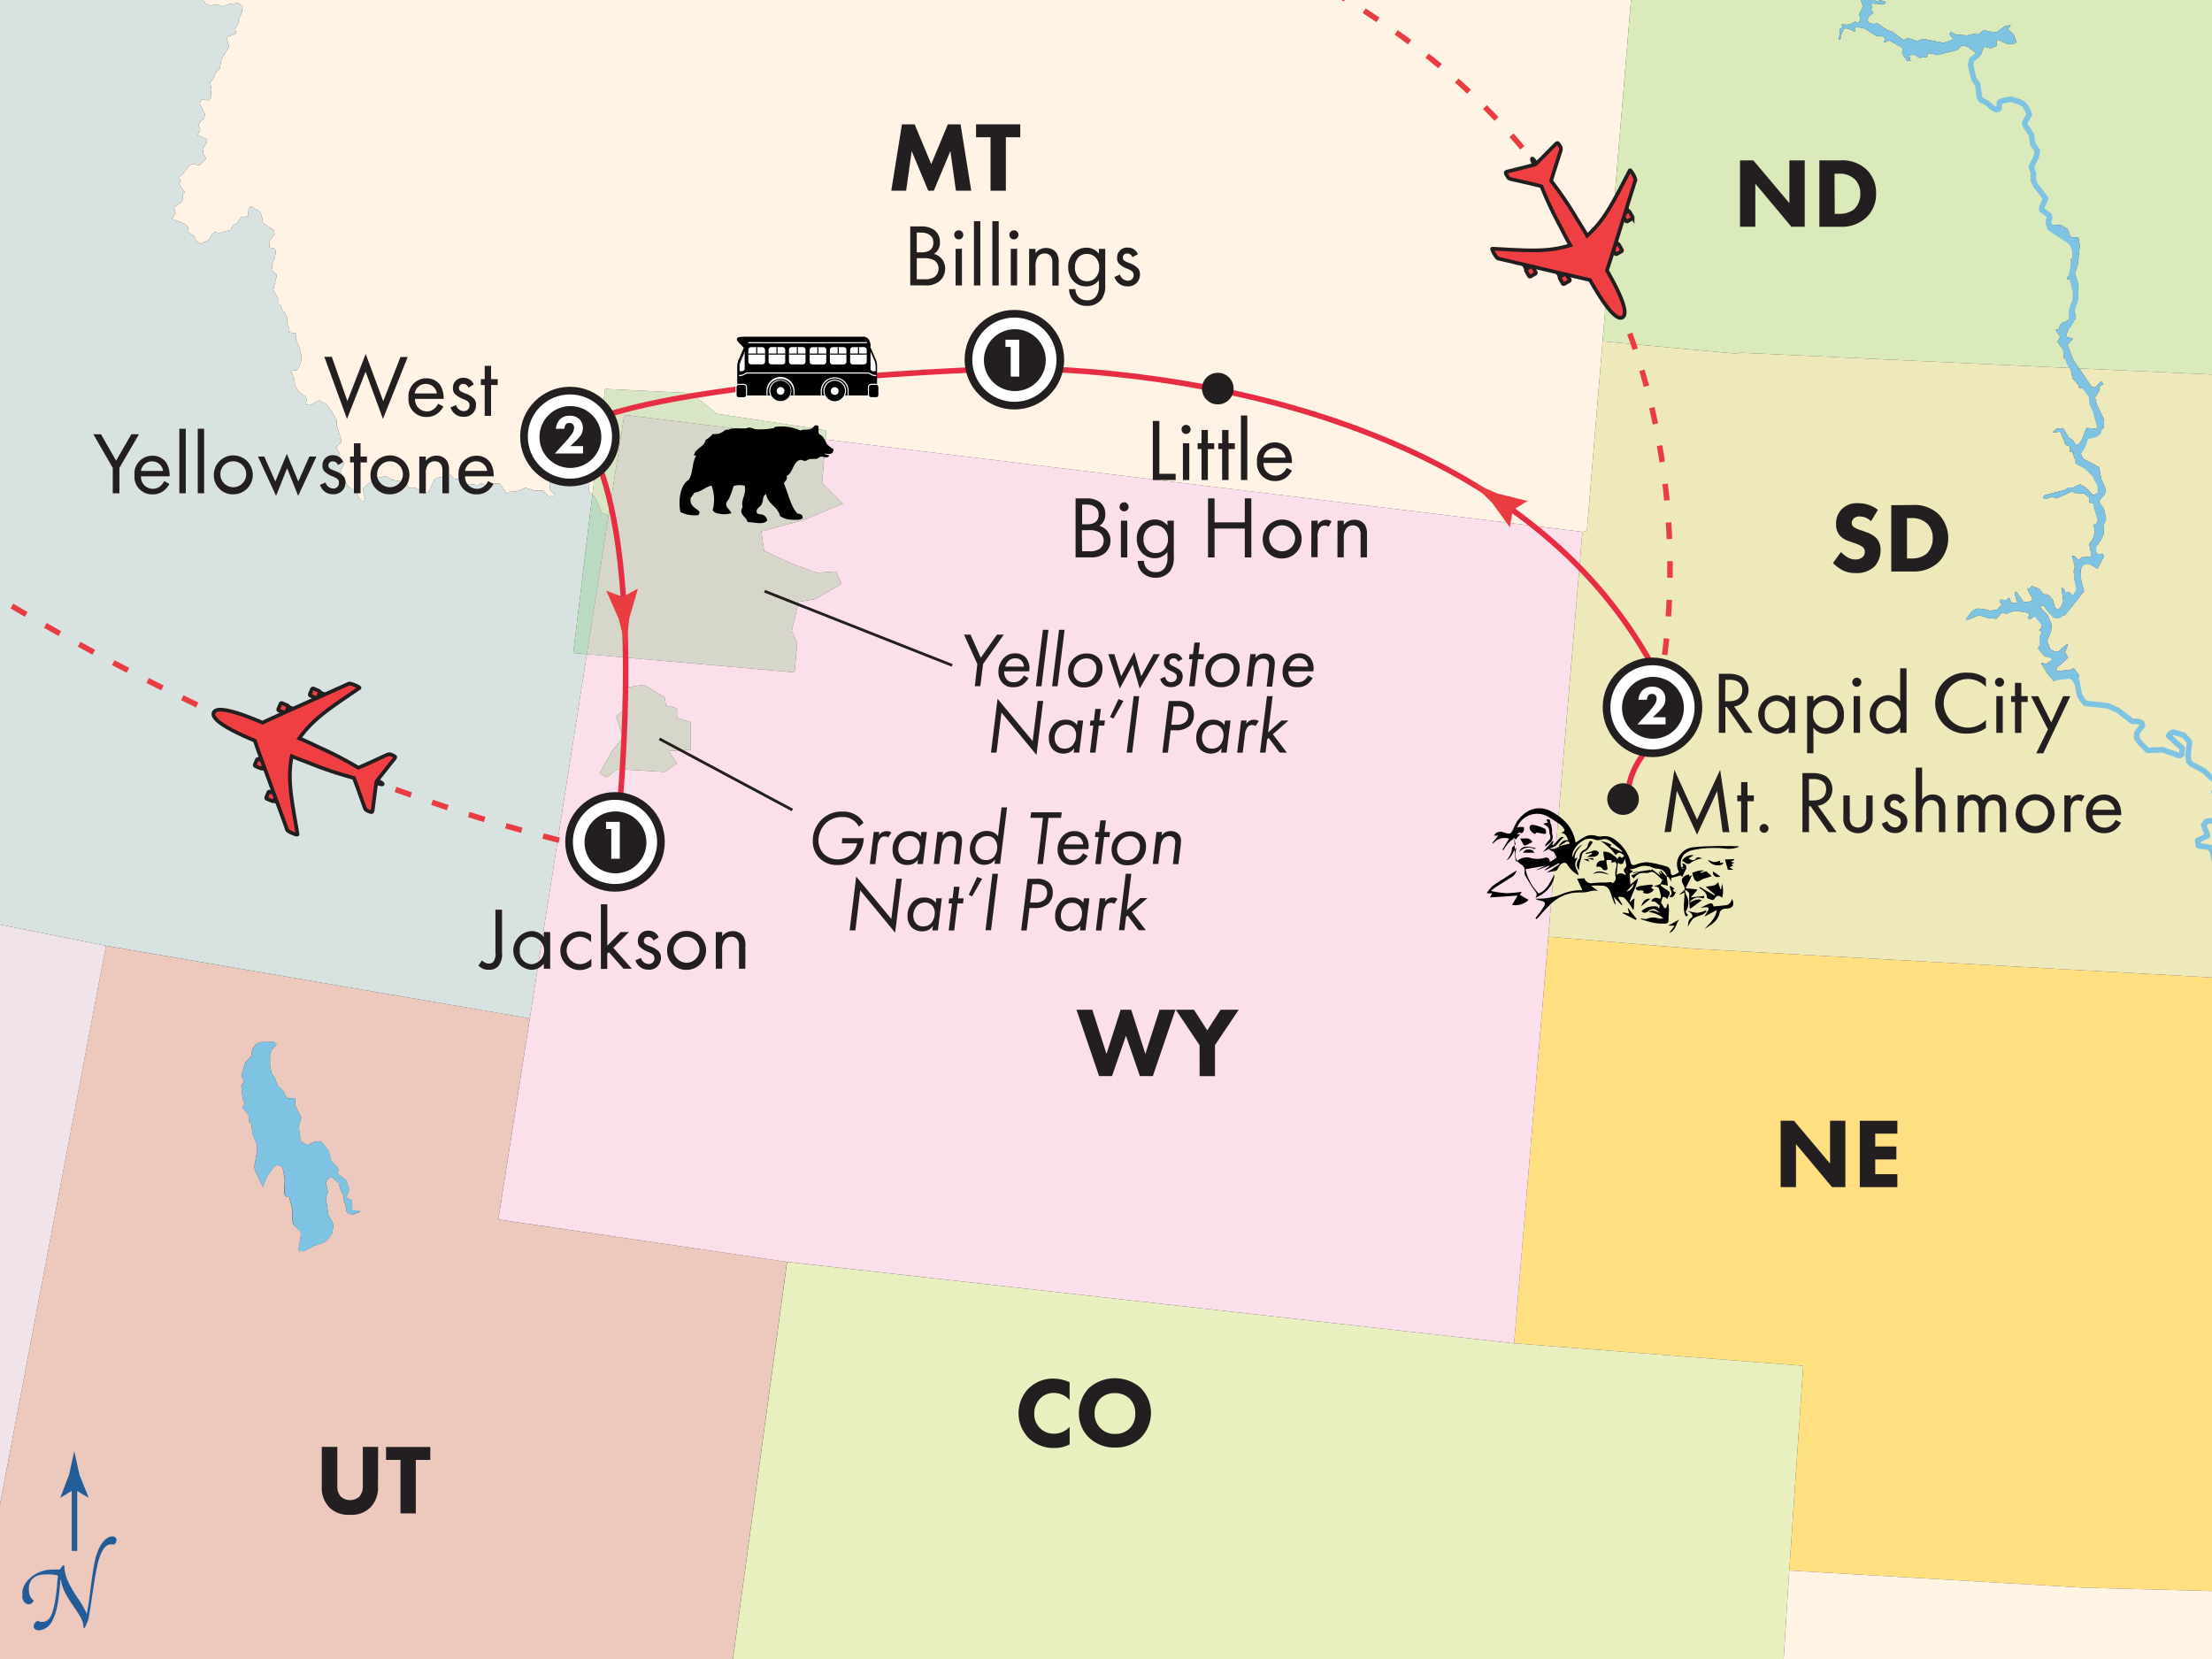 <svg xmlns="http://www.w3.org/2000/svg" xmlns:xlink="http://www.w3.org/1999/xlink" viewBox="0 0 400 300"><rect x="0" y="0" width="400" height="300" fill="#333333" stroke="none"/><defs><style>.a{fill:#e93d42;}.b{fill:#231f20;}.c,.w{fill:#fff;}.c,.f,.y{stroke:#231f20;stroke-width:0.5px;}.d,.e{fill:#225d9a;}.e{stroke:#225d9a;stroke-width:0.75px;}.f{fill:#ef3f43;}.g,.t,.u,.v,.y{fill:none;}.h{fill:#fff3e5;}.i{fill:#dbeabb;}.j{fill:#ffdf7f;}.k{fill:#eee9bb;}.l{fill:#e9f0bf;}.m{fill:#fff3e4;}.n{fill:#edc9bd;}.o{fill:#f0e3e9;}.p{fill:#d8e3e1;}.q{fill:#fbdfeb;}.r{fill:#45b649;opacity:0.2;}.s{fill:#7ec3e2;}.t{stroke:#7fc3e2;stroke-linecap:round;stroke-linejoin:round;}.u{stroke:#e72d44;}.u,.y{stroke-miterlimit:10;}.v{stroke:#e93d43;stroke-dasharray:3 4;}.x{fill-rule:evenodd;}</style><symbol id="a" viewBox="0 0 4.31 7.88"><polygon class="a" points="2.16 0 1.44 3.94 0 7.88 2.16 6.89 4.31 7.88 2.88 3.94 2.16 0"/></symbol><symbol id="b" viewBox="0 0 22.28 25.5"><path class="f" d="M7.72,9c0,.17-.08.31-.17.31H6.83c-.09,0-.17-.14-.16-.31v-.7a.17.17,0,0,1,.17-.17h.71a.17.17,0,0,1,.17.17Z"/><polygon class="f" points="7.56 10.4 6.79 10.39 6.8 9.26 7.58 9.27 7.56 10.4"/><path class="f" d="M4.25,12.15c0,.17-.08.31-.17.3H3.36c-.1,0-.17-.14-.16-.31v-.7a.17.17,0,0,1,.17-.16h.72a.16.16,0,0,1,.16.16Z"/><polygon class="f" points="4.09 13.59 3.32 13.58 3.33 12.44 4.11 12.46 4.09 13.59"/><path class="f" d="M14.89,9c0,.17.08.31.17.3h.71c.1,0,.17-.14.16-.31v-.7a.16.16,0,0,0-.17-.16H15a.15.15,0,0,0-.16.17Z"/><polygon class="f" points="15.04 10.4 15.82 10.39 15.8 9.26 15.03 9.27 15.04 10.4"/><path class="f" d="M18.36,12.15c0,.17.08.31.18.3h.71c.09,0,.16-.14.16-.31v-.7a.16.16,0,0,0-.17-.16h-.71a.17.17,0,0,0-.17.17Z"/><polygon class="f" points="18.51 13.59 19.29 13.58 19.27 12.44 18.5 12.46 18.51 13.59"/><path class="f" d="M11.14,25.1c.13,0,.16-.58.21-.86.45.11,2.83.78,3.6,1,.27.07.32,0,.31-.55a.65.65,0,0,0-.22-.57c-.48-.47-2.23-2-3.14-2.92a50,50,0,0,0,.47-5.82c0-.53.1-1.72.08-3.09,3.24.71,5.48,2.3,9.44,4.84.17.13.18-1.37,0-1.54-1.09-1-8.6-8-9.42-8.72,0-2.57-.12-6.61-1.32-6.61s-1.35,4-1.33,6.61C9,7.54,1.49,14.62.4,15.59c-.2.17-.19,1.67,0,1.54,4-2.55,6.19-4.14,9.43-4.84,0,1.36.09,2.56.08,3.09a49.85,49.85,0,0,0,.48,5.81c-.91.89-2.66,2.46-3.15,2.93a.65.65,0,0,0-.22.57c0,.5,0,.62.31.55.77-.21,3.15-.88,3.61-1C11,24.52,11,25.1,11.14,25.1Z"/></symbol><symbol id="e" viewBox="0 0 4.3 4.3"><circle class="b" cx="2.15" cy="2.15" r="2.15"/></symbol><symbol id="f" viewBox="0 0 6.5 6.5"><circle class="c" cx="3.25" cy="3.25" r="3"/><circle class="b" cx="3.28" cy="3.28" r="2.02"/></symbol><symbol id="k" viewBox="0 0 12.83 24.36"><path class="d" d="M5,16.1c.09,0,.13,0,.17-.08a1.14,1.14,0,0,1,.42-.5c.08,0,.12,0,.12,0,0,1.28.46,2.42,1.85,4.51a11.57,11.57,0,0,1,1.16,2c0,.09,0,.08.06,0,.11-.49.26-1.42.37-2.33.53-4.26.76-5.19,1.07-6,.51-1.36,1.3-2.1,2-2.1a.52.52,0,0,1,.59.48.83.83,0,0,1-.2.51.3.3,0,0,1-.32.09.74.74,0,0,0-.28,0c-.59,0-1.25.62-1.73,2.52-.28,1.19-.4,1.9-.91,5.33-.11.73-.28,1.78-.34,2.1a2.54,2.54,0,0,1-.2.63c-.06.14-.15.39-.29.65s-.22.12-.22,0a3.08,3.08,0,0,0-.52-1.51c-.32-.62-1.38-2-1.73-2.69a6.3,6.3,0,0,1-.82-2.12c0-.16-.06-.16-.08,0-.23,3.18-.6,4.56-1.08,5.42a2.18,2.18,0,0,1-1.84,1.36c-.51,0-.82-.32-.68-.74a.94.94,0,0,1,.31-.45c.12-.09.23-.12.31-.08a.78.78,0,0,0,.45.12c1,0,1.41-.74,1.79-2.72a21.6,21.6,0,0,0,.29-2.29,10,10,0,0,1,.11-1.08c0-.17,0-.22-.09-.25a5.81,5.81,0,0,0-1.51-.12c-1.53,0-2.32.65-2.35,2,0,1.05.46,1.39.57,1.45a.18.18,0,0,1,0,.29.74.74,0,0,1-.57.33c-.65,0-.93-.71-.93-1.33a3,3,0,0,1,1-2.15,4.52,4.52,0,0,1,3.35-1.24A3.76,3.76,0,0,1,5,16.1Z"/><line class="e" x1="7.09" y1="13.56" x2="7.09" y2="5.02"/><path class="d" d="M7.06,5.19,5.18,6.33l0-.06L6.35,3.21,7.06,0l.71,3.21L9,6.27l0,.06Z"/></symbol></defs><title>7DEssentialNatlParks18</title><polygon class="g" points="279.99 169.39 286.15 96.17 273.79 242.91 279.99 169.39"/><polygon class="g" points="289.8 61.73 295.22 -3.24 295.22 -3.24 289.74 62.43 289.8 61.73"/><polygon class="h" points="37.29 -1.96 36.51 -1.17 36.63 -0.2 37.11 0.6 37.97 1.01 39.43 0.81 40.14 1.18 41.48 0.73 43.09 0.56 43.91 1.19 43.7 2.32 43.13 3.63 43.2 4.12 42.52 5.17 42.7 5.91 42.51 6.1 40.97 6.75 41.43 8.49 40.08 10.6 39.74 12.41 38.96 13.21 38.63 14.1 38 14.91 38.24 16.14 38.09 17.76 37.7 18.16 36.63 17.95 36.23 18.34 36.15 18.8 37.06 20.63 36.94 21.32 36.15 22.11 35.91 22.54 36.2 23.54 35.72 24.38 37.47 25.19 37.34 25.87 36.66 26.93 36.79 27.9 37.28 28.69 36.09 29.89 34.72 29.62 34.17 29.99 33.1 31.44 32.35 32.01 32.3 32.24 32.72 32.56 32.44 33.21 32.55 33.47 33.41 34.81 33.01 35.21 33.04 35.92 32.95 36.38 31.46 37.52 31.75 38.52 31.07 39.57 33.44 40.49 33.97 41.06 34.11 42.04 35.09 42.7 35.43 43.47 36.27 44.1 37.68 43.42 38.35 42.37 38.74 41.97 39.67 42.14 41.69 41.58 42.17 40.72 42.87 40.38 43.55 39.32 44.86 39.1 44.96 37.69 45.35 37.3 47.07 38.33 47.48 39.58 47.51 40.3 49.49 41.6 49.67 42.35 48.85 43.37 48.68 44.29 48.75 44.77 49.68 44.95 49.9 45.46 49.69 46.6 49.13 47.92 49.24 48.17 49.11 48.86 50.07 49.74 49.41 52.45 50.4 54.06 50.4 55 50.81 55.31 51 56.06 51.54 56.62 51.98 57.65 51.86 58.34 52.2 59.1 52.19 60.06 53.59 60.31 53.54 61.49 54.11 62.77 54.48 64.25 54.43 65.43 54.11 66.31 53.68 66.95 52.86 67.03 52.66 67.23 53.23 68.52 53.34 69.72 53.95 70.78 55.23 71.71 55.46 72.23 55.33 72.92 55.45 73.17 56.07 73.28 57.68 72.39 59.01 73.1 60.05 74.47 60.9 76.04 60.89 76.98 61.73 79.5 61.66 79.95 60.87 80.76 60.83 80.99 61.45 82.04 61.44 82.99 62.26 83.84 61.55 85.13 61.79 85.66 61.62 86.57 62.36 86.93 62.98 88 64.44 88.95 65.14 90.5 65.76 90.61 66 90.17 65.61 88.69 65.7 88.23 67.94 86.49 69.78 86.1 70.96 86.78 72.37 87.02 73.58 87.46 73.94 88.23 75.07 88.19 75.81 88.55 76.21 89.09 76.99 89.23 77.55 88.84 78.56 86.66 79.42 86.33 80.4 86.25 81.15 85.67 81.57 85.98 81.97 86.52 83.85 86.84 84.52 87.66 85.5 87.58 86.44 87.74 86.98 87.36 87.73 87.72 88.75 87.41 90.36 87.44 91.66 89.31 92.2 88.93 93.34 88.88 95.06 88.21 96.59 88.7 98.2 88.72 99.31 89.84 99.81 89.69 100.44 89.79 100.48 89.56 99.49 88.69 99.36 87.49 99.94 85.94 101.11 85.65 101.22 84.97 100.89 83.97 101.09 83.76 101.64 83.38 102.77 83.32 103.54 82.5 104.22 83.32 105.12 83.7 105 84.39 106.04 85.97 105.89 86.89 106.61 87.47 106.42 88.62 106.66 89.13 107.11 89.52 109.42 70.33 124.92 71.08 129.67 74.83 149.42 77.83 149.29 79.47 286.15 96.17 286.96 96 289.74 62.43 295.22 -3.42 36.69 -3.42 36.92 -2.5 37.29 -1.96"/><polygon class="i" points="289.8 61.73 314.48 64 314.65 63.78 374.38 66.55 374.17 65.61 373.14 64.62 373.2 63.46 372.04 61.77 372.56 60.88 371.69 59.67 372.33 59.47 372.52 58.78 373.01 58.35 373.97 57.93 374.65 56.81 374.43 55.17 375.13 53.58 375.08 51.73 374.52 50.54 373.75 50.49 373.76 50.27 374.43 49.37 374.54 47.3 374.4 47.06 374.74 46.61 374.77 45.92 374.69 44.52 373.54 43.07 370.69 41.52 369.97 40.56 372.74 40.71 373.93 41.47 374.33 42.65 374.63 42.9 375.86 42.97 376.09 44.37 375.75 47.83 375.2 49.41 375.87 51.54 375.76 53.39 375.73 54.08 375.02 55.67 375.39 57.54 374.21 59.11 373.67 60.47 373.81 60.95 374.87 61.23 374.05 62.12 373.89 62.34 374.02 62.82 374.98 65.19 375.96 66.62 403.17 67.87 403.17 -3.42 337.57 -3.42 337.64 -3.12 337.84 -1.72 337.6 -0.36 337.73 -0.12 338.52 -0.52 339.23 0.22 340.15 0.06 341.05 0.35 340.71 0.79 338.29 0.62 338.56 1.1 338.36 1.78 338.78 2.27 337.8 3.12 337.76 3.82 337.89 4.06 338.79 4.35 339.41 4.17 341.31 5.45 342.2 5.74 344.24 7.26 345.02 6.86 346.67 7.42 347.76 7.04 351.53 7.75 353.09 7.15 353.11 6.92 352.54 6.19 352.72 5.74 353.76 6.28 355.73 6.4 357.43 6.04 357.72 6.29 358.68 5.42 359.74 5.72 361.1 5.8 362.54 4.73 363.47 4.56 363.61 4.57 363.12 5.23 363.26 5.47 364.13 6.21 364.65 7.63 364.34 7.84 363.11 8.01 361.32 7.2 361 7.41 361.11 8.11 360.95 8.34 360.01 8.74 358.8 8.43 358.27 9.79 357.79 9.99 355.91 8.49 354.86 8.19 353.89 9.05 350.31 9.97 349.26 9.68 348.65 9.64 348.46 10.32 347.07 10.46 346.34 9.95 345.58 9.9 345.27 10.11 345.51 11.05 345.36 11.04 344.9 11.01 344.2 10.04 343.93 9.56 344.11 9.1 343.99 8.64 341.64 7.32 340.69 7.72 340.91 6.81 340.17 6.53 339.25 6.47 337.21 5.17 335.55 4.82 335.49 5.73 335.34 5.72 334.31 5.18 333.55 5.13 333.03 6.03 332.79 7.16 332.49 7.14 332.74 5.77 332.62 5.3 333.26 4.88 333 4.4 334.05 4.47 334.83 4.3 335.47 3.88 335.91 4.15 336.23 3.94 336.43 3.26 336.17 2.55 336.88 1.21 336.25 -0.68 335.39 -1.43 333.67 -0.86 330.88 -2.22 330.14 -2.51 329.38 -2.56 328.97 -3.05 328.69 -3.42 295.22 -3.42 289.8 61.73 289.8 61.73"/><polygon class="j" points="280.06 169.39 279.99 169.39 273.79 242.91 326.08 246.98 323.56 284 377.03 287.12 403.17 287.79 403.17 176.94 306.3 171.56 280.06 169.39"/><polygon class="k" points="378.31 70.01 378.93 70.04 379.93 68.93 380.37 69.42 379.72 69.84 379.69 70.54 378.84 71.89 379.23 73.3 380.51 75.93 380.43 77.32 379.78 77.98 377.34 79.49 376.96 80.86 376.3 81.53 376.27 81.98 376.7 82.94 379.6 84.49 379.96 86.61 380.81 88.5 380.6 89.42 379.77 90.32 379.59 90.77 379.87 91.25 380.47 91.97 380.85 93.86 380.48 94.77 380.39 96.63 379.86 97.76 379.02 98.89 378.98 99.58 379.11 100.06 379.57 100.32 380.21 100.11 380.5 100.6 379.28 102.86 377.59 101.84 377.13 101.82 376.63 102.25 376.27 102.94 376.33 104.8 376.86 106.93 373.46 111.18 372.48 111.59 371.68 111.78 370.47 110.78 369.58 109.57 369.11 109.55 368.93 109.77 370.28 111.24 370.98 112.91 370.92 114.07 370.19 115.9 370.74 117.34 371.52 117.84 372.15 117.87 373.65 116.56 373.97 116.57 373.42 117.94 374 118.91 372.82 120.01 372 120.66 371.81 121.13 372.12 121.37 373.4 121.21 374.04 121.24 375.02 120.83 375.91 122.04 375.88 122.5 375.53 123.18 374.12 122.65 372.53 122.56 371.38 123.2 370.19 121.74 369.17 120.04 369.17 119.82 369.96 120.08 371.28 119.23 371.29 119 369.71 118.67 368.52 117.21 369.04 116.54 368.93 115.6 369.3 114.68 369.17 114.21 368.71 113.95 369.2 113.52 369.24 112.82 368.96 112.11 368.35 111.61 368.05 111.35 367.06 112 366.76 111.75 366.96 111.05 366.65 110.81 364.77 110.47 363.65 110.64 362.67 111.05 362.37 110.79 362.05 110.78 361.03 111.89 359.61 111.8 357.89 111.24 355.94 112.06 355.46 112.02 356.67 110.45 357.49 110.04 358.6 110.11 359.85 110.42 361.13 110.25 361.97 109.37 361.68 108.89 361.71 108.43 362.82 108.5 363.32 108.06 363.74 109.01 364.85 109.07 364.31 107.41 364.49 106.95 364.79 107.21 365.96 108.91 367.24 108.74 367.58 108.3 366.86 107.09 366.58 106.37 367.06 106.4 367.4 105.95 368.8 106.5 369.54 107.47 370.17 107.5 370.63 107.76 371.22 108.5 371.63 109.91 372.08 110.18 372.57 109.96 373.11 108.82 372.77 106.25 373.24 106.5 373.51 107.22 374.15 107.02 374.75 107.75 374.91 107.76 375.09 107.31 375.61 106.63 375.2 105.21 374.98 103.33 375.19 102.42 374.66 100.52 375.13 100.55 375.89 101.29 376.71 100.63 378.28 100.71 377.78 98.36 378.46 97.46 378.84 96.08 378.58 94.91 379.07 94.7 379.61 93.56 379.35 92.39 378.92 91.67 378.48 90.94 377.85 90.91 377.74 89.97 376.83 89.23 375.26 89.15 374.65 88.89 371.91 90.13 371.13 89.86 369.85 90.25 369.39 89.99 369.73 89.55 373.4 88.58 374.06 88.15 374.85 88.19 376.13 87.57 377.05 88.08 378.55 89.56 379.36 89.13 379.56 88.21 379.43 87.74 378.01 84.87 377.25 84.36 376.15 84.3 375.54 83.82 375.13 82.86 374.71 81.67 374.25 81.65 374.3 80.72 373.53 80.45 372.56 78.07 371.14 78.22 371.81 77.56 373.06 77.4 374.07 79.08 374.83 79.59 375.26 80.31 375.89 80.34 376.39 79.67 377.3 77.39 379.17 77.5 379.34 77.26 379.37 76.8 378.32 72.8 377.87 72.54 377.79 70.91 377.35 70.42 375.96 70.12 375.83 69.64 374.8 68.43 374.38 66.55 314.65 63.78 314.48 64 289.8 61.73 289.8 61.73 289.74 62.43 286.96 96 286.15 96.17 279.99 169.39 280.06 169.39 306.3 171.56 403.17 176.94 403.17 67.87 375.96 66.62 378.31 70.01"/><polygon class="l" points="323.56 284 326.08 246.98 273.79 242.91 273.29 242.87 142.3 228.19 142.34 228.19 132.19 302.58 322.38 302.58 323.51 284.71 323.56 284"/><polygon class="m" points="323.56 284 323.51 284.71 322.38 302.58 403.17 302.58 403.17 287.79 377.03 287.12 323.56 284"/><path class="n" d="M142.3,228.18l-52.19-7.65,5.69-36.37h0L19,171l.16,0L-2.83,287v15.63h135l10.14-74.39Zm-78.45-8.56-.83-.14-.41-.54-.14-1.22-.41-.54.15-.93-.54-.8-.42-1.51-1.33-1.17-.77.58-.24.44.38,1.73-.36,1.13.48,3.18.67,1.06.21.75L60.06,223l-.89,1.28-.57.38-1.81.64-1.69.9-1,.06-.09-.49.39-2.31,0-.73L53,221.37l-.18-1,.08-1.42-.6-2.48-.66-.11-.25-.52.1-2.6L51.07,211l-.95-.39-.57.37-1.35,1.91-.64,1.79-1.37-2.86-.21-.75.52-3v-1l-.82-2-.21-1.7-.41-.55-.13-1.21-1.11-1.39.45-.63-.38-.78-.25-2.42.49-.88-.49-1,.77-2.48,1-1,.25-1.39.65-.83.73-.35,2.36-.06.61.34-.24.44-.61.61-.33.89,0,2.14.29,1.24.66,1.07.45,1.27,1,.89.49,1,.45.32,1.19,0,0,1.19,1.12,2.34L54,203.69l.38,2.69,1.23.69,1.47-.71,1.15.2,1.24,1.64.38,1.73,1.17,1.15.25.52-.25.43.13.26,1.49,1.2.55,1.76-.53,1.1.25.51.66.11.06,1.68.13.26,1.19,0,.13.26Z"/><polygon class="o" points="19.16 171.03 19 170.99 -2.83 166.64 -2.83 286.95 19.16 171.03"/><polygon class="p" points="95.81 184.16 95.81 184.16 95.92 183.47 106.12 118.3 103.67 118.08 107.11 89.52 106.66 89.13 106.42 88.62 106.61 87.47 105.89 86.89 106.04 85.97 105 84.39 105.12 83.7 104.22 83.32 103.54 82.5 102.77 83.32 101.64 83.38 101.09 83.76 100.89 83.97 101.22 84.97 101.11 85.65 99.94 85.94 99.36 87.49 99.49 88.69 100.48 89.56 100.44 89.79 99.81 89.69 99.31 89.84 98.2 88.72 96.59 88.7 95.06 88.21 93.34 88.88 92.2 88.93 91.66 89.31 90.36 87.44 88.75 87.41 87.73 87.72 86.98 87.36 86.44 87.74 85.5 87.58 84.52 87.66 83.85 86.84 81.97 86.52 81.57 85.98 81.15 85.67 80.4 86.25 79.42 86.33 78.56 86.66 77.55 88.84 76.99 89.23 76.21 89.09 75.81 88.55 75.07 88.19 73.94 88.23 73.58 87.46 72.37 87.02 70.96 86.78 69.78 86.1 67.94 86.49 65.7 88.23 65.61 88.69 66 90.17 65.76 90.61 65.14 90.5 64.44 88.95 62.98 88 62.36 86.93 61.62 86.57 61.79 85.66 61.55 85.13 62.26 83.84 61.44 82.99 61.45 82.04 60.83 80.99 60.87 80.76 61.66 79.95 61.73 79.5 60.89 76.98 60.9 76.04 60.05 74.47 59.01 73.1 57.68 72.39 56.07 73.28 55.45 73.17 55.33 72.92 55.46 72.23 55.23 71.71 53.95 70.78 53.34 69.72 53.23 68.52 52.66 67.23 52.86 67.03 53.68 66.95 54.11 66.31 54.43 65.43 54.48 64.25 54.11 62.77 53.54 61.49 53.59 60.31 52.19 60.06 52.2 59.1 51.86 58.34 51.98 57.65 51.54 56.62 51 56.06 50.81 55.31 50.4 55 50.4 54.06 49.41 52.45 50.07 49.74 49.11 48.86 49.24 48.17 49.13 47.92 49.69 46.6 49.9 45.46 49.68 44.95 48.75 44.77 48.68 44.29 48.85 43.37 49.67 42.35 49.49 41.6 47.51 40.3 47.48 39.58 47.07 38.33 45.35 37.3 44.96 37.69 44.86 39.1 43.55 39.32 42.87 40.38 42.17 40.72 41.69 41.58 39.67 42.14 38.74 41.97 38.35 42.37 37.68 43.42 36.27 44.1 35.43 43.47 35.09 42.7 34.11 42.04 33.97 41.06 33.44 40.49 31.07 39.57 31.75 38.52 31.46 37.52 32.95 36.38 33.04 35.92 33.01 35.21 33.41 34.81 32.55 33.47 32.44 33.21 32.72 32.56 32.3 32.24 32.35 32.01 33.1 31.44 34.17 29.99 34.72 29.62 36.09 29.89 37.28 28.69 36.79 27.9 36.66 26.93 37.34 25.87 37.47 25.19 35.72 24.38 36.2 23.54 35.91 22.54 36.15 22.11 36.94 21.32 37.06 20.63 36.15 18.8 36.23 18.34 36.63 17.95 37.7 18.16 38.09 17.76 38.24 16.14 38 14.91 38.63 14.1 38.96 13.21 39.74 12.41 40.08 10.6 41.43 8.49 40.97 6.75 42.51 6.1 42.7 5.91 42.52 5.17 43.2 4.12 43.13 3.63 43.7 2.32 43.91 1.19 43.09 0.56 41.48 0.73 40.14 1.18 39.43 0.81 37.97 1.01 37.11 0.6 36.63 -0.2 36.51 -1.17 37.29 -1.96 36.92 -2.5 36.69 -3.42 34.86 -3.42 34.22 -2.31 33.61 -2.43 33.69 -3.42 -2.83 -3.42 -2.83 166.64 19 170.99 95.81 184.16"/><path class="q" d="M142.3,228.18l131,14.69.5,0L286.15,96.17,149.29,79.47l-.62,7.86,3.75,3.75-7.25,3-7.5,2,.5,3.5,4.75,2.25,4.75,1.75,3.5-.25,1,2.25-4.75,2.75-3,.5-1.25,5.25,1,2.25-.5,5.25-37.55-3.29-10.2,65.17-.11.69-5.69,36.37Zm-31.63-92.35,2-2.5-1.25-3.75,1.75-1.5v-3.75l3.25-.5,3.75,2.25.25,1.5,2,.5v1.75l2.5.75v5l-4,.25,1.5,2.25-2.25,1.5-8.5-.5-2,1.5-1.25-.75Z"/><polygon class="r" points="109.98 93.67 112.89 75.03 110.05 93.2 109.98 93.67"/><polygon class="h" points="108.83 92.78 110.05 93.2 110.05 93.2 112.89 75.03 149.29 79.47 149.42 77.83 129.67 74.83 124.92 71.08 109.42 70.33 107.11 89.52 107.66 90 108.83 92.78"/><polygon class="r" points="108.83 92.78 110.05 93.2 110.05 93.2 112.89 75.03 149.29 79.47 149.42 77.83 129.67 74.83 124.92 71.08 109.42 70.33 107.11 89.52 107.66 90 108.83 92.78"/><polygon class="p" points="110.05 93.2 110.05 93.2 108.83 92.78 107.66 90 107.11 89.52 103.67 118.08 106.12 118.3 109.98 93.67 110.05 93.2"/><polygon class="r" points="110.05 93.2 110.05 93.2 108.83 92.78 107.66 90 107.11 89.52 103.67 118.08 106.12 118.3 109.98 93.67 110.05 93.2"/><polygon class="q" points="144.17 116.33 143.17 114.08 144.42 108.83 147.42 108.33 152.17 105.58 151.17 103.33 147.67 103.58 142.92 101.83 138.17 99.58 137.67 96.08 145.17 94.08 152.42 91.08 148.67 87.33 149.29 79.47 112.89 75.03 109.98 93.67 106.12 118.3 143.67 121.58 144.17 116.33"/><polygon class="r" points="144.17 116.33 143.17 114.08 144.42 108.83 147.42 108.33 152.17 105.58 151.17 103.33 147.67 103.58 142.92 101.83 138.17 99.58 137.67 96.08 145.17 94.08 152.42 91.08 148.67 87.33 149.29 79.47 112.89 75.03 109.98 93.67 106.12 118.3 143.67 121.58 144.17 116.33"/><polygon class="q" points="111.67 139.08 120.17 139.58 122.42 138.08 120.92 135.83 124.92 135.58 124.92 130.58 122.42 129.83 122.42 128.08 120.42 127.58 120.17 126.08 116.42 123.83 113.17 124.33 113.17 128.08 111.42 129.58 112.67 133.33 110.67 135.83 108.42 139.83 109.67 140.58 111.67 139.08"/><polygon class="r" points="111.67 139.08 120.17 139.58 122.42 138.08 120.92 135.83 124.92 135.58 124.92 130.58 122.42 129.83 122.42 128.08 120.42 127.58 120.17 126.08 116.42 123.83 113.17 124.33 113.17 128.08 111.42 129.58 112.67 133.33 110.67 135.83 108.42 139.83 109.67 140.58 111.67 139.08"/><polygon class="s" points="63.8 218.9 63.68 218.64 63.61 216.96 62.96 216.85 62.7 216.34 63.23 215.24 62.68 213.48 61.19 212.28 61.06 212.02 61.3 211.59 61.05 211.07 59.89 209.91 59.51 208.19 58.26 206.55 57.11 206.35 55.64 207.06 54.41 206.37 54.03 203.69 54.46 202.1 53.35 199.76 53.38 198.58 52.2 198.62 51.74 198.3 51.25 197.26 50.22 196.37 49.77 195.11 49.11 194.04 48.82 192.8 48.85 190.66 49.18 189.77 49.79 189.16 50.03 188.72 49.42 188.38 47.06 188.44 46.33 188.79 45.68 189.63 45.43 191.02 44.41 192.03 43.64 194.51 44.13 195.54 43.64 196.42 43.89 198.84 44.26 199.62 43.81 200.25 44.92 201.64 45.05 202.85 45.46 203.4 45.68 205.11 46.5 207.15 46.51 208.11 45.98 211.11 46.2 211.85 47.57 214.72 48.21 212.92 49.56 211.01 50.13 210.64 51.07 211.03 51.54 213.26 51.44 215.86 51.68 216.38 52.34 216.49 52.94 218.97 52.86 220.39 53.04 221.37 54.33 222.78 54.37 223.5 53.98 225.82 54.07 226.31 55.1 226.24 56.79 225.34 58.59 224.7 59.17 224.31 60.06 223.03 60.29 221.65 60.08 220.89 59.41 219.83 58.93 216.66 59.29 215.53 58.9 213.8 59.14 213.36 59.91 212.78 61.24 213.95 61.67 215.46 62.21 216.26 62.06 217.18 62.47 217.72 62.61 218.94 63.03 219.48 63.85 219.62 65.12 219.12 64.99 218.86 63.8 218.9"/><polygon class="s" points="329.38 -2.56 330.14 -2.51 330.88 -2.22 333.67 -0.86 335.39 -1.43 336.25 -0.68 336.88 1.21 336.17 2.55 336.43 3.26 336.23 3.94 335.91 4.15 335.47 3.88 334.83 4.3 334.05 4.47 333 4.4 333.26 4.88 332.62 5.3 332.74 5.77 332.49 7.14 332.79 7.16 333.03 6.03 333.55 5.13 334.31 5.18 335.34 5.72 335.49 5.73 335.55 4.82 337.21 5.17 339.25 6.47 340.17 6.53 340.91 6.81 340.69 7.72 341.64 7.32 343.99 8.64 344.11 9.1 343.93 9.56 344.2 10.04 344.9 11.01 345.36 11.04 345.51 11.05 345.27 10.11 345.58 9.9 346.34 9.95 347.07 10.46 348.46 10.32 348.65 9.64 349.26 9.68 350.31 9.97 353.89 9.05 354.86 8.19 355.91 8.49 357.79 9.99 358.27 9.79 358.8 8.43 360.01 8.74 360.95 8.34 361.11 8.11 361 7.41 361.32 7.2 363.11 8.01 364.34 7.84 364.65 7.63 364.13 6.21 363.26 5.47 363.12 5.23 363.61 4.57 363.47 4.56 362.54 4.73 361.1 5.8 359.74 5.72 358.68 5.42 357.72 6.29 357.43 6.04 355.73 6.4 353.76 6.28 352.72 5.74 352.54 6.19 353.11 6.92 353.09 7.15 351.53 7.75 347.76 7.04 346.67 7.42 345.02 6.86 344.24 7.26 342.2 5.74 341.31 5.45 339.41 4.17 338.79 4.35 337.89 4.06 337.76 3.82 337.8 3.12 338.78 2.27 338.36 1.78 338.56 1.1 338.29 0.62 340.71 0.79 341.05 0.35 340.15 0.06 339.23 0.22 338.52 -0.52 337.73 -0.12 337.6 -0.36 337.84 -1.72 337.64 -3.12 337.57 -3.42 334.73 -3.42 334.44 -3.12 333.63 -2.25 330.27 -3.42 328.69 -3.42 328.97 -3.05 329.38 -2.56"/><polygon class="s" points="375.83 69.64 375.96 70.12 377.35 70.42 377.79 70.91 377.87 72.54 378.32 72.8 379.37 76.8 379.34 77.26 379.17 77.5 377.3 77.39 376.39 79.67 375.89 80.34 375.26 80.31 374.83 79.59 374.07 79.08 373.06 77.4 371.81 77.56 371.14 78.22 372.56 78.07 373.53 80.45 374.3 80.72 374.25 81.65 374.71 81.67 375.13 82.86 375.54 83.82 376.15 84.3 377.25 84.36 378.01 84.87 379.43 87.74 379.56 88.21 379.36 89.13 378.55 89.56 377.05 88.08 376.13 87.57 374.85 88.19 374.06 88.15 373.4 88.58 369.73 89.55 369.39 89.99 369.85 90.25 371.13 89.86 371.91 90.13 374.65 88.89 375.26 89.15 376.83 89.23 377.74 89.97 377.85 90.91 378.48 90.94 378.92 91.67 379.35 92.39 379.61 93.56 379.07 94.7 378.58 94.91 378.84 96.08 378.46 97.46 377.78 98.36 378.28 100.71 376.71 100.63 375.89 101.29 375.13 100.55 374.66 100.52 375.19 102.42 374.98 103.33 375.2 105.21 375.61 106.63 375.09 107.31 374.91 107.76 374.75 107.75 374.15 107.02 373.51 107.22 373.24 106.5 372.77 106.25 373.11 108.82 372.57 109.96 372.08 110.18 371.63 109.91 371.22 108.5 370.63 107.76 370.17 107.5 369.54 107.47 368.8 106.5 367.4 105.95 367.06 106.4 366.58 106.37 366.86 107.09 367.58 108.3 367.24 108.74 365.96 108.91 364.79 107.21 364.49 106.95 364.31 107.41 364.85 109.07 363.74 109.01 363.32 108.06 362.82 108.5 361.71 108.43 361.68 108.89 361.97 109.37 361.13 110.25 359.85 110.42 358.6 110.11 357.49 110.04 356.67 110.45 355.46 112.02 355.94 112.06 357.89 111.24 359.61 111.8 361.03 111.89 362.05 110.78 362.37 110.79 362.67 111.05 363.65 110.64 364.77 110.47 366.65 110.81 366.96 111.05 366.76 111.75 367.06 112 368.05 111.35 368.35 111.61 368.96 112.11 369.24 112.82 369.2 113.52 368.71 113.95 369.17 114.21 369.3 114.68 368.93 115.6 369.04 116.54 368.52 117.21 369.71 118.67 371.29 119 371.28 119.23 369.96 120.08 369.17 119.82 369.17 120.04 370.19 121.74 371.38 123.2 372.53 122.56 374.12 122.65 375.53 123.18 375.88 122.5 375.91 122.04 375.02 120.83 374.04 121.24 373.4 121.21 372.12 121.37 371.81 121.13 372 120.66 372.82 120.01 374 118.91 373.42 117.94 373.97 116.57 373.65 116.56 372.15 117.87 371.52 117.84 370.74 117.34 370.19 115.9 370.92 114.07 370.98 112.91 370.28 111.24 368.93 109.77 369.11 109.55 369.58 109.57 370.47 110.78 371.68 111.78 372.48 111.59 373.46 111.18 376.86 106.93 376.33 104.8 376.27 102.94 376.63 102.25 377.13 101.82 377.59 101.84 379.28 102.86 380.5 100.6 380.21 100.11 379.57 100.32 379.11 100.06 378.98 99.58 379.02 98.89 379.86 97.76 380.39 96.63 380.48 94.77 380.85 93.86 380.47 91.97 379.87 91.25 379.59 90.77 379.77 90.32 380.6 89.42 380.81 88.5 379.96 86.61 379.6 84.49 376.7 82.94 376.27 81.98 376.3 81.53 376.96 80.86 377.34 79.49 379.78 77.98 380.43 77.32 380.51 75.93 379.23 73.3 378.84 71.89 379.69 70.54 379.72 69.84 380.37 69.42 379.93 68.93 378.93 70.04 378.31 70.01 375.96 66.62 374.98 65.19 374.02 62.82 373.89 62.34 374.05 62.12 374.87 61.23 373.81 60.95 373.67 60.47 374.21 59.11 375.39 57.54 375.02 55.67 375.73 54.08 375.76 53.39 375.87 51.54 375.2 49.41 375.75 47.83 376.09 44.37 375.86 42.97 374.63 42.9 374.33 42.65 373.93 41.47 372.74 40.71 369.97 40.56 370.69 41.52 373.54 43.07 374.69 44.52 374.77 45.92 374.74 46.61 374.4 47.06 374.54 47.3 374.43 49.37 373.76 50.27 373.75 50.49 374.52 50.54 375.08 51.73 375.13 53.58 374.43 55.17 374.65 56.81 373.97 57.93 373.01 58.35 372.52 58.78 372.33 59.47 371.69 59.67 372.56 60.88 372.04 61.77 373.2 63.46 373.14 64.62 374.17 65.61 374.38 66.55 374.8 68.43 375.83 69.64"/><polyline class="t" points="357.63 9.94 356.54 10.79 356.33 11.71 356.93 14.29 357.63 15.26 357.95 17.59 358.23 18.07 359.27 18.6 360.43 19.6 361.03 19.86 361.5 19.66 361.57 18.51 361.89 18.29 363.6 17.93 365.4 18.5 366.13 19.01 366.69 19.96 366.96 20.67 366.1 22.24 366.23 22.71 367.36 24.39 367.57 26.04 368.42 27.23 368.2 28.38 367.33 30.17 367.73 31.36 367.66 32.51 368.06 33.46 369.93 35.88 369.23 37.46 369.2 37.93 370.54 38.93 370.66 39.4 370.48 39.85"/><polyline class="t" points="375.54 123.14 376.05 125.73 376.49 126.46 377.09 127.19 381.22 127.64 382.94 128.42 385.56 130.42 386.83 130.48 387.3 130.73 387.44 131.2 386.41 132.56 386.37 133.49 387.13 134.46 388.35 135.69 391.08 135.58 394.07 136.65 394.56 136.43 394.61 135.28 392.15 133.06 392.49 132.61 392.98 132.39 394.88 132.95 395.94 134.17 395.68 136.49 395.78 137.66 396.25 138.14 398.6 139.41 399.83 140.64 400.61 141.13"/><polyline class="t" points="400.61 141.13 400.88 142.08 400.36 143.23 401.55 145.38 401.52 146.31 400.84 146.98 400.3 148.37 399.01 148.54 398.49 149.22 399.21 151.12 397.41 151.98 397.53 152.92 399.61 153.24 400.07 153.96 400.47 155.84 401.37 157.52 401.49 158.23 401.14 159.15 401.1 160.08 401.71 160.8"/><polyline class="t" points="370.49 39.62 370.45 40.31 370.71 41.26 374.14 43.53 374.73 44.03 375.27 45.45 375.19 47.06 374.58 49.81 375.34 52.87 375.25 54.48 374.54 56.3 374.64 57.23 374.6 57.93 374.08 58.84 373.1 59.7 373.14 62.03 374.19 65.58 376.34 69.17 378.23 71.59 378.32 72.99 378.88 74.19 379.68 77.01 379.47 78.16 378.82 78.6 377.22 78.97 376.67 80.57 375.65 82.15"/><polyline class="t" points="375.65 82.15 375.73 83.54 377.25 84.33 378.75 85.8 379.76 87.71 379.84 89.11 379 90.23 379.08 91.64 380.03 94.71 379.62 96.55 378.56 98.82 378.57 101.62 376.99 101.53 376.18 101.96 375.66 102.86 375.58 104.26 375.94 106.38 375.73 107.53 374.05 109.3 372.36 111.31 371.56 111.27 370.54 109.82 369.48 108.83 368.53 108.78 367.69 109.43 367.64 110.36"/><polyline class="t" points="367.64 110.36 369.88 113.05 369.82 114.21 369.29 115.1 369.36 116.75 369.64 117.46 371.77 119.22 371.39 120.36 370.85 121.5 371.14 122.22 372.08 122.49 374.64 122.16 375.54 123.37"/><path class="u" d="M294.5,142.5s.5-6.83,9.17-11.5C278.53,63.92,182.15,66.64,182.15,66.64s-62.44,1.81-78.28,10.86c0-1.33,13.85,8.73,7.69,74.21"/><use width="4.31" height="7.88" transform="matrix(-1.33, 0.09, -0.09, -1.33, 116.07, 116.91)" xlink:href="#a"/><path class="v" d="M107.94,153.52C52,141.42-3,106.46-3,106.46"/><use width="22.28" height="25.5" transform="matrix(0.52, -1.23, 1.23, 0.52, 32.53, 142.44)" xlink:href="#b"/><path class="v" d="M240.69-1.69c79.47,45.7,58.91,128.51,58.91,128.51"/><use width="22.28" height="25.5" transform="translate(306.45 50.36) rotate(150.35) scale(1.33)" xlink:href="#b"/><line x1="145.85" y1="66.24" x2="145.85" y2="64.86"/><path d="M145.85,66.34h0a.1.1,0,0,0,.1-.1V64.86a.1.1,0,0,0-.1-.1h0a.1.1,0,0,0-.1.1v1.38A.1.1,0,0,0,145.85,66.34Z"/><path d="M145.85,71.44l11.83,0c.64,0,.73-.23.73-.83s0-3.49,0-4.5A2.77,2.77,0,0,0,158.2,65c-.23-.53-.46-1.08-.94-2.18.16-.17-.07-1.84-1.12-1.84H145.85c-8.56,0-5.82,0-11.09,0-1.34,0-1.64.16-1.38.62.09.16.67.69,1.2,1.26-.48,1.1-.72,1.66-.94,2.19a2.78,2.78,0,0,0-.25,1.08c0,1,0,3.91,0,4.5s.09.83.74.83Z"/><path d="M133.33,70.63c0-.26,0-.95,0-1.73,0-1,0-2.2,0-2.77a2.86,2.86,0,0,1,.26-1.12l.2-.46.72-1.67-.61-.63a4.8,4.8,0,0,1-.55-.6.47.47,0,0,1-.06-.46c.13-.22.54-.3,1.52-.31h21.38a1.18,1.18,0,0,1,1.06.82,1.89,1.89,0,0,1,.16,1.12c.38.87.61,1.39.8,1.84l.13.3a2.86,2.86,0,0,1,.26,1.12c0,.58,0,1.78,0,2.83,0,.75,0,1.41,0,1.66a1,1,0,0,1-.18.74.87.87,0,0,1-.65.18h-1.52l-10.32,0H134.16C133.45,71.55,133.33,71.27,133.33,70.63Zm12.52-9.54H134.76c-.53,0-1.25,0-1.35.21,0,0,0,.08.06.27a5.62,5.62,0,0,0,.52.56c.2.2.43.44.66.68l0,0,0,.06-.75,1.72-.2.46a2.67,2.67,0,0,0-.24,1c0,.57,0,1.74,0,2.77,0,.78,0,1.48,0,1.74,0,.58.07.73.64.73h11.69l10.32,0h1.52a.71.71,0,0,0,.51-.13c.11-.11.13-.31.13-.6s0-.91,0-1.67c0-1.05,0-2.25,0-2.83a2.67,2.67,0,0,0-.25-1l-.13-.3c-.19-.45-.42-1-.82-1.88l0-.06,0,0a1.83,1.83,0,0,0-.23-1.13,1,1,0,0,0-.81-.55Z"/><path class="w" d="M143.48,71.51h.19v-.82a2.53,2.53,0,0,0-5.06,0v.8h.19v-.8a2.34,2.34,0,0,1,4.67,0Z"/><circle cx="141.15" cy="70.69" r="1.95"/><path class="w" d="M139.1,70.69a2,2,0,1,1,2,2A2.05,2.05,0,0,1,139.1,70.69Zm.19,0a1.85,1.85,0,1,0,1.86-1.86A1.85,1.85,0,0,0,139.29,70.69Z"/><path class="w" d="M141.15,71.39a.7.7,0,1,1,.7-.7A.7.7,0,0,1,141.15,71.39Z"/><rect class="w" x="135.32" y="62.77" width="3.03" height="3.12" rx="0.5" ry="0.5"/><rect x="135.32" y="63.93" width="3.03" height="0.19"/><rect x="136.74" y="62.77" width="0.19" height="1.27"/><path class="w" d="M139.49,65.89a.49.49,0,0,1-.5-.49V63.26a.49.49,0,0,1,.5-.5h2a.5.5,0,0,1,.5.5V65.4a.49.49,0,0,1-.5.49Z"/><rect x="138.99" y="63.93" width="3.03" height="0.19"/><rect x="140.41" y="62.77" width="0.19" height="1.27"/><path class="w" d="M143.16,65.89a.49.49,0,0,1-.49-.49V63.26a.49.49,0,0,1,.49-.5h2a.5.5,0,0,1,.5.5V65.4a.49.49,0,0,1-.5.49Z"/><rect x="142.67" y="63.93" width="3.03" height="0.19"/><rect x="144.09" y="62.77" width="0.19" height="1.27"/><path class="w" d="M133.63,67.13c0-.38,0-.71,0-.94a2.79,2.79,0,0,1,.25-1.08l.78-1.81v3.33a.5.5,0,0,1-.5.5Z"/><path d="M133.66,70.79a.1.1,0,0,0,.1-.1c0-.26,0-1,0-1.75,0-1,0-2.19,0-2.76a2.73,2.73,0,0,1,.25-1l.19-.45c.18-.42.4-.93.75-1.73a.1.1,0,0,0,0-.13.1.1,0,0,0-.13,0c-.35.8-.57,1.31-.75,1.73l-.19.45a2.92,2.92,0,0,0-.26,1.12c0,.57,0,1.73,0,2.76,0,.79,0,1.48,0,1.74A.1.1,0,0,0,133.66,70.79Z"/><path d="M133.64,71.93a.5.5,0,0,1-.5-.5V70a.49.49,0,0,1,.5-.49h.91a.49.49,0,0,1,.5.49v1.45a.5.5,0,0,1-.5.5Z"/><path class="w" d="M133,71.43V70a.59.59,0,0,1,.59-.59h.91a.59.59,0,0,1,.59.59v1.45a.59.59,0,0,1-.59.59h-.91A.59.59,0,0,1,133,71.43Zm.59-1.84a.4.4,0,0,0-.4.39v1.45a.4.4,0,0,0,.4.4h.91a.4.4,0,0,0,.4-.4V70a.4.4,0,0,0-.4-.39Z"/><path class="w" d="M148.42,71.53h.19V70.7a2.31,2.31,0,0,1,2.33-2.27h0a2.35,2.35,0,0,1,1.67.68,2.21,2.21,0,0,1,.66,1.57v.8h.19v-.8a2.4,2.4,0,0,0-.71-1.71,2.54,2.54,0,0,0-1.81-.74h0a2.5,2.5,0,0,0-2.53,2.46Z"/><circle cx="150.95" cy="70.7" r="1.95" transform="translate(-0.11 0.24) rotate(-0.09)"/><path class="w" d="M149.5,72.14a2,2,0,0,1-.6-1.44,2,2,0,1,1,4.09,0,2,2,0,0,1-2,2h0A2,2,0,0,1,149.5,72.14Zm-.41-1.44a1.85,1.85,0,0,0,1.85,1.85h0a1.85,1.85,0,0,0,0-3.71A1.86,1.86,0,0,0,149.1,70.7Z"/><circle class="w" cx="150.95" cy="70.7" r="0.7" transform="translate(-0.19 0.41) rotate(-0.15)"/><path class="w" d="M154.23,62.77h2a.5.5,0,0,1,.5.5v2.13a.5.5,0,0,1-.5.5h-2a.5.5,0,0,1-.5-.5V63.26a.49.49,0,0,1,.49-.49Z" transform="translate(-0.11 0.27) rotate(-0.1)"/><polygon points="153.73 64.13 156.77 64.12 156.77 63.93 153.73 63.93 153.73 64.13"/><polygon points="155.15 64.04 155.35 64.04 155.34 62.77 155.15 62.77 155.15 64.04"/><path class="w" d="M150.56,62.77h2a.5.5,0,0,1,.5.5V65.4a.5.5,0,0,1-.5.5h-2a.49.49,0,0,1-.49-.49V63.27a.49.49,0,0,1,.49-.49Z"/><polygon points="150.06 64.13 153.09 64.13 153.09 63.93 150.06 63.94 150.06 64.13"/><rect x="151.48" y="62.77" width="0.19" height="1.28"/><path class="w" d="M148.92,65.9a.5.5,0,0,0,.5-.5V63.27a.49.49,0,0,0-.5-.49h-2a.5.5,0,0,0-.5.5v2.13a.49.49,0,0,0,.5.49Z"/><polygon points="146.38 64.14 149.42 64.13 149.42 63.94 146.38 63.94 146.38 64.14"/><rect x="147.8" y="62.78" width="0.19" height="1.27"/><path class="w" d="M158.46,67.12c0-.38,0-.71,0-.94a2.73,2.73,0,0,0-.26-1.07l-.78-1.81v3.34a.49.49,0,0,0,.5.5Z"/><path d="M158.44,70.78h0a.1.1,0,0,0,.1-.1c0-.28,0-1.06,0-1.89s0-2.07,0-2.62a2.89,2.89,0,0,0-.26-1.12l-.22-.51c-.18-.41-.39-.91-.73-1.67a.1.1,0,0,0-.18.08l.73,1.67.22.51a2.69,2.69,0,0,1,.24,1c0,.54,0,1.65,0,2.62s0,1.61,0,1.89A.1.1,0,0,0,158.44,70.78Z"/><path d="M158.45,71.92a.49.49,0,0,0,.5-.5V70a.5.5,0,0,0-.5-.5h-.91a.5.5,0,0,0-.5.5v1.45a.49.49,0,0,0,.5.49Z"/><path class="w" d="M156.95,71.43V70a.6.6,0,0,1,.59-.6h.91a.59.59,0,0,1,.59.6v1.44a.58.58,0,0,1-.17.42.59.59,0,0,1-.42.18h-.91A.59.59,0,0,1,156.95,71.43Zm.19-1.45v1.45a.4.4,0,0,0,.4.39h.91a.4.4,0,0,0,.28-.12.39.39,0,0,0,.11-.28V70a.4.4,0,0,0-.4-.4h-.91A.4.4,0,0,0,157.14,70Z"/><polygon class="w" points="146 62.08 156.77 62.06 156.77 61.87 146 61.89 145.93 61.88 135.31 61.87 135.31 62.07 146 62.08"/><path class="w" d="M133.63,68a1.65,1.65,0,0,0,1.1-.29.69.69,0,0,1,.46-.16H156.9a.7.7,0,0,1,.46.16,1.67,1.67,0,0,0,1.1.29V67.8a1.48,1.48,0,0,1-1-.26.89.89,0,0,0-.57-.19H135.19a.88.88,0,0,0-.57.19,1.47,1.47,0,0,1-1,.26Z"/><use width="4.31" height="7.88" transform="translate(264.34 89.52) rotate(-56.14) scale(1.33)" xlink:href="#a"/><path class="b" d="M60,64.52l2.82,8L66.13,64l3.17,8.55,3.12-8h1.31L69.25,75.76l-3.14-8.55-3.36,8.55-4.1-11.24Z"/><path class="b" d="M80.18,73.51a4,4,0,0,1-.82,1.07,3.22,3.22,0,0,1-2.21.82,3.18,3.18,0,0,1-3.28-3.47,3.22,3.22,0,0,1,3.22-3.52,3,3,0,0,1,2.51,1.22,4.46,4.46,0,0,1,.62,2.5H75.06a2.13,2.13,0,0,0,2.11,2.26,2,2,0,0,0,1.36-.48,2.64,2.64,0,0,0,.69-.91ZM79,71.15a2,2,0,0,0-2-1.73,2,2,0,0,0-2,1.73Z"/><path class="b" d="M84.72,70.1a1,1,0,0,0-.93-.67.73.73,0,0,0-.8.75c0,.48.32.63,1.07.94a4,4,0,0,1,1.67,1,1.58,1.58,0,0,1,.35,1.07,2.11,2.11,0,0,1-2.29,2.18,2.38,2.38,0,0,1-2.32-1.7l1-.42a1.5,1.5,0,0,0,1.34,1.09,1,1,0,0,0,1.09-1.06c0-.62-.45-.83-1.07-1.1a4.34,4.34,0,0,1-1.62-1,1.44,1.44,0,0,1-.3-1,1.79,1.79,0,0,1,1.94-1.86,1.92,1.92,0,0,1,1.82,1.2Z"/><path class="b" d="M88.8,69.62V75.2H87.65V69.62h-.7V68.56h.7v-2.4H88.8v2.4H90v1.06Z"/><path class="b" d="M20.39,84.61l-3.51-6.08h1.38L21,83.3l2.75-4.77h1.38l-3.54,6.08V89.2H20.39Z"/><path class="b" d="M30.63,87.51a4,4,0,0,1-.82,1.07,3.22,3.22,0,0,1-2.21.82,3.18,3.18,0,0,1-3.28-3.47,3.22,3.22,0,0,1,3.22-3.52,3,3,0,0,1,2.51,1.22,4.46,4.46,0,0,1,.62,2.5H25.5a2.13,2.13,0,0,0,2.11,2.26A2,2,0,0,0,29,87.89a2.64,2.64,0,0,0,.69-.91Zm-1.14-2.35a2,2,0,0,0-2-1.73,2,2,0,0,0-2,1.73Z"/><path class="b" d="M33.59,77.53V89.2H32.43V77.53Z"/><path class="b" d="M36.91,77.53V89.2H35.76V77.53Z"/><path class="b" d="M38.67,85.9a3.52,3.52,0,1,1,3.52,3.49A3.41,3.41,0,0,1,38.67,85.9Zm1.18,0a2.34,2.34,0,1,0,2.34-2.48A2.3,2.3,0,0,0,39.86,85.9Z"/><path class="b" d="M47.79,82.56l2,4.51,2.08-5,2.07,5,2-4.51h1.28l-3.3,7.11-2-5-2,5-3.27-7.11Z"/><path class="b" d="M61.12,84.1a1,1,0,0,0-.93-.67.73.73,0,0,0-.8.75c0,.48.32.63,1.07.94a4,4,0,0,1,1.67,1,1.58,1.58,0,0,1,.35,1.07,2.11,2.11,0,0,1-2.29,2.18,2.38,2.38,0,0,1-2.32-1.7l1-.42a1.5,1.5,0,0,0,1.34,1.09,1,1,0,0,0,1.09-1.06c0-.62-.45-.83-1.07-1.1a4.34,4.34,0,0,1-1.62-1,1.44,1.44,0,0,1-.3-1,1.79,1.79,0,0,1,1.94-1.86,1.92,1.92,0,0,1,1.82,1.2Z"/><path class="b" d="M65.2,83.62V89.2H64V83.62h-.7V82.56H64v-2.4H65.2v2.4h1.15v1.06Z"/><path class="b" d="M67,85.9a3.52,3.52,0,1,1,3.52,3.49A3.41,3.41,0,0,1,67,85.9Zm1.18,0a2.34,2.34,0,1,0,2.34-2.48A2.3,2.3,0,0,0,68.21,85.9Z"/><path class="b" d="M75.82,82.56H77v.77a2.34,2.34,0,0,1,1.9-.93,2.26,2.26,0,0,1,1.91.91,3,3,0,0,1,.38,1.78V89.2H80V85.12a2,2,0,0,0-.3-1.22,1.3,1.3,0,0,0-1.09-.48,1.46,1.46,0,0,0-1.17.51A2.8,2.8,0,0,0,77,85.73V89.2H75.82Z"/><path class="b" d="M89.23,87.51a4,4,0,0,1-.82,1.07,3.22,3.22,0,0,1-2.21.82,3.18,3.18,0,0,1-3.28-3.47,3.22,3.22,0,0,1,3.22-3.52,3,3,0,0,1,2.51,1.22,4.46,4.46,0,0,1,.62,2.5H84.11a2.13,2.13,0,0,0,2.11,2.26,2,2,0,0,0,1.36-.48,2.64,2.64,0,0,0,.69-.91ZM88.1,85.15a2,2,0,0,0-2-1.73,2,2,0,0,0-2,1.73Z"/><path class="b" d="M68.35,268.75a5.09,5.09,0,0,1-1.33,3.8,4.8,4.8,0,0,1-3.75,1.37,4.8,4.8,0,0,1-3.75-1.37,5.09,5.09,0,0,1-1.33-3.8v-7.11H61v7a2.83,2.83,0,0,0,.63,2,2.54,2.54,0,0,0,3.35,0,2.83,2.83,0,0,0,.63-2v-7h2.77Z"/><path class="b" d="M75.19,264v9.67H72.42V264H69.81v-2.34h8V264Z"/><path class="b" d="M338.34,94.26a2.92,2.92,0,0,0-2-.87,1.5,1.5,0,0,0-1.17.42,1.07,1.07,0,0,0-.31.76.84.84,0,0,0,.27.67,4.83,4.83,0,0,0,1.51.68l.9.34a4.83,4.83,0,0,1,1.64.92,3,3,0,0,1,.88,2.23,4.31,4.31,0,0,1-1.06,3,4.65,4.65,0,0,1-3.4,1.22,5.08,5.08,0,0,1-2.38-.5,7.62,7.62,0,0,1-1.76-1.31l1.44-2a7.31,7.31,0,0,0,1.12.92,2.79,2.79,0,0,0,1.51.43,1.92,1.92,0,0,0,1.26-.41,1.24,1.24,0,0,0,.43-1,1.06,1.06,0,0,0-.41-.86,5.89,5.89,0,0,0-1.4-.67l-1-.34a4,4,0,0,1-1.67-1,3,3,0,0,1-.72-2.09,3.69,3.69,0,0,1,1-2.7,3.87,3.87,0,0,1,3-1.1,5.81,5.81,0,0,1,3.57,1.19Z"/><path class="b" d="M345.85,91.32A6.33,6.33,0,0,1,350.58,93a6.28,6.28,0,0,1,.09,8.55,6.47,6.47,0,0,1-4.74,1.8H342v-12Zm-1,9.67h.74a4.33,4.33,0,0,0,2.74-.81,3.75,3.75,0,0,0,1.17-2.9,3.55,3.55,0,0,0-1-2.59,4,4,0,0,0-2.92-1h-.74Z"/><path class="b" d="M161.17,34.49l1.93-12h2.3l3,7.18,3-7.18h2.3l1.93,12h-2.77l-1-7.17-3,7.17h-1l-3-7.17-1,7.17Z"/><path class="b" d="M181.89,24.82v9.67h-2.77V24.82H176.5V22.48h8v2.34Z"/><path class="b" d="M197.53,182.59l2.56,8,2.56-8h1.91l2.56,8,2.56-8h2.88l-4.09,12h-2.34l-2.52-7.29-2.52,7.29h-2.34l-4.09-12Z"/><path class="b" d="M216.92,189l-4.3-6.41h3.28l2.41,3.73,2.41-3.73H224l-4.3,6.41v5.6h-2.77Z"/><path class="b" d="M312.49,121.85a4.69,4.69,0,0,1,2.59.59,3,3,0,0,1-1.52,5.31l3.39,4.77h-1.44l-3.25-4.67H312v4.67h-1.18V121.85Zm-.53,4.95h.75c1.47,0,2.35-.7,2.35-2a1.66,1.66,0,0,0-.85-1.57,3.05,3.05,0,0,0-1.54-.3H312Z"/><path class="b" d="M323.46,125.88h1.15v6.64h-1.15v-.93a2.8,2.8,0,0,1-2.27,1.12,3.51,3.51,0,0,1,0-7,2.75,2.75,0,0,1,2.27,1.1Zm-4.32,3.31a2.22,2.22,0,0,0,2.18,2.5,2.49,2.49,0,0,0,0-4.95A2.21,2.21,0,0,0,319.13,129.19Z"/><path class="b" d="M327.93,136.21h-1.15V125.88h1.15v.93a2.86,2.86,0,0,1,2.27-1.09,3.29,3.29,0,0,1,3.23,3.52,3.23,3.23,0,0,1-3.19,3.47,2.82,2.82,0,0,1-2.32-1.12Zm4.32-7a2.28,2.28,0,0,0-2.18-2.5,2.31,2.31,0,0,0-2.21,2.48,2.27,2.27,0,0,0,2.22,2.46A2.24,2.24,0,0,0,332.25,129.24Z"/><path class="b" d="M335.77,122.55a.82.82,0,1,1-.82.82A.82.82,0,0,1,335.77,122.55Zm.58,3.33v6.64H335.2v-6.64Z"/><path class="b" d="M343.61,120.85h1.15v11.67h-1.15v-.93a2.8,2.8,0,0,1-2.27,1.12,3.51,3.51,0,0,1,0-7,2.75,2.75,0,0,1,2.27,1.1Zm-4.32,8.34a2.22,2.22,0,0,0,2.18,2.5,2.49,2.49,0,0,0,0-4.95A2.21,2.21,0,0,0,339.29,129.19Z"/><path class="b" d="M359.12,124.2a5.26,5.26,0,0,0-1.39-1,4.54,4.54,0,0,0-1.84-.42,4.4,4.4,0,0,0,0,8.8,4.44,4.44,0,0,0,2-.5,4.84,4.84,0,0,0,1.23-.9v1.47a5.56,5.56,0,0,1-3.22,1,5.52,5.52,0,1,1,.06-11,5,5,0,0,1,3.15,1.06Z"/><path class="b" d="M361.58,122.55a.82.82,0,1,1-.82.82A.82.82,0,0,1,361.58,122.55Zm.58,3.33v6.64H361v-6.64Z"/><path class="b" d="M365.52,126.94v5.59h-1.15v-5.59h-.7v-1.06h.7v-2.4h1.15v2.4h1.15v1.06Z"/><path class="b" d="M370.33,131.9l-3.06-6h1.31l2.35,4.75,2.16-4.75h1.28l-4.88,10.32h-1.28Z"/><use width="4.3" height="4.3" transform="translate(290.64 141.64) scale(1.33)" xlink:href="#e"/><path class="b" d="M301,150.48l1.78-11.27,4.1,9,4.18-9,1.67,11.28h-1.22l-1-7.43-3.63,7.88L303.23,143l-1.06,7.43Z"/><path class="b" d="M316,144.89v5.59h-1.15v-5.59h-.7v-1.06h.7v-2.4H316v2.4h1.15v1.06Z"/><path class="b" d="M319,149a.8.8,0,1,1-.8.8A.81.81,0,0,1,319,149Z"/><path class="b" d="M327.65,139.8a4.69,4.69,0,0,1,2.59.59,3,3,0,0,1-1.52,5.31l3.39,4.77h-1.44l-3.25-4.67h-.3v4.67h-1.18V139.8Zm-.53,4.95h.75c1.47,0,2.35-.7,2.35-2a1.66,1.66,0,0,0-.85-1.57,3.05,3.05,0,0,0-1.54-.3h-.72Z"/><path class="b" d="M334.5,147.71a2.26,2.26,0,0,0,.32,1.42,1.59,1.59,0,0,0,2.34,0,2.27,2.27,0,0,0,.32-1.42v-3.87h1.15v4a2.64,2.64,0,0,1-.61,2,2.9,2.9,0,0,1-4.07,0,2.64,2.64,0,0,1-.61-2v-4h1.15Z"/><path class="b" d="M343.54,145.37a1,1,0,0,0-.93-.67.73.73,0,0,0-.8.75c0,.48.32.63,1.07.94a4,4,0,0,1,1.67,1,1.58,1.58,0,0,1,.35,1.07,2.11,2.11,0,0,1-2.29,2.18,2.38,2.38,0,0,1-2.32-1.7l1-.42a1.5,1.5,0,0,0,1.34,1.09,1,1,0,0,0,1.09-1.06c0-.62-.45-.83-1.07-1.1a4.34,4.34,0,0,1-1.62-1,1.44,1.44,0,0,1-.3-1,1.79,1.79,0,0,1,1.94-1.86,1.92,1.92,0,0,1,1.82,1.2Z"/><path class="b" d="M346.43,138.81h1.15v5.79a2.34,2.34,0,0,1,1.9-.93,2.26,2.26,0,0,1,1.91.91,3,3,0,0,1,.38,1.78v4.11h-1.15v-4.08a2,2,0,0,0-.3-1.22,1.3,1.3,0,0,0-1.09-.48,1.46,1.46,0,0,0-1.17.51,2.8,2.8,0,0,0-.48,1.79v3.47h-1.15Z"/><path class="b" d="M354,143.83h1.15v.7a1.93,1.93,0,0,1,1.65-.86,2,2,0,0,1,1.81,1.07,2.22,2.22,0,0,1,2-1.07c2,0,2.16,1.65,2.16,2.59v4.21h-1.15v-4c0-.75-.1-1.75-1.18-1.75-1.33,0-1.47,1.28-1.47,2.08v3.7h-1.15v-3.94c0-.46,0-1.84-1.2-1.84s-1.46,1.36-1.46,2.16v3.62H354Z"/><path class="b" d="M364.5,147.18a3.52,3.52,0,1,1,3.52,3.49A3.41,3.41,0,0,1,364.5,147.18Zm1.18,0A2.34,2.34,0,1,0,368,144.7,2.3,2.3,0,0,0,365.68,147.18Z"/><path class="b" d="M373.3,143.83h1.15v.72a1.85,1.85,0,0,1,1.5-.88,2.43,2.43,0,0,1,1,.27l-.54,1a1.19,1.19,0,0,0-.67-.22,1.11,1.11,0,0,0-.93.42,2.86,2.86,0,0,0-.38,1.79v3.51H373.3Z"/><path class="b" d="M383.54,148.78a4,4,0,0,1-.82,1.07,3.22,3.22,0,0,1-2.21.82,3.18,3.18,0,0,1-3.28-3.47,3.22,3.22,0,0,1,3.22-3.52,3,3,0,0,1,2.51,1.22,4.46,4.46,0,0,1,.62,2.5h-5.17a2.13,2.13,0,0,0,2.11,2.26,2,2,0,0,0,1.36-.48,2.65,2.65,0,0,0,.69-.91Zm-1.14-2.35a2,2,0,0,0-2-1.73,2,2,0,0,0-2,1.73Z"/><path class="x" d="M301.41,158.55a1.73,1.73,0,0,0-1.7-1.46,2.52,2.52,0,0,1-.9-.22,3.33,3.33,0,0,0-2.85.06,8.06,8.06,0,0,1-1.33.31l.7.3-.64.42.13,2,1.43-1.18c-.33,1.56-1.17,2.87-1.58,4.41l.74-.68.15,0q-.06,1-.12,1.91l-.14.07c-.2-.31-.37-.63-.6-.92a6.88,6.88,0,0,0-1-1.21c-.23-.19-.65-.15-1-.21l-.08.18.75,1.24-.14.1-1.45-1.53.39,1.33-.14.06c-.14-.33-.29-.65-.42-1-.2-.52-.33-1.06-.58-1.56a1.44,1.44,0,0,0-1.42-.81,13.82,13.82,0,0,0-1.89,0l1.3,1c-.8-.31-1.53.08-2.28.18s-1.51,0-2.25.11a7.57,7.57,0,0,0-4.37,2.34c-.79.77-1.5,1.62-2.25,2.43l-.21-.18.4-.53a16.54,16.54,0,0,0,1.11-1.56c.37-.66.2-.92-.54-1.07-.28-.05-.55-.15-.82-.22,0,0,0-.1,0-.15.19,0,.38,0,.58,0a11.34,11.34,0,0,0,3.74-.7,9.17,9.17,0,0,1,4-.84l-.93-2.06,1.32-.09a1.27,1.27,0,0,0,1.5.87,18.71,18.71,0,0,1,2.37-.1c.3,0,.59-.07.89-.08.1,0,.2.11.33.19a1.08,1.08,0,0,0,.51-1.28,3.55,3.55,0,0,1,.1-1.36c.08-.42.24-.82-.1-1.19l-.83.13c.1-.12.18-.18.17-.22s-.08-.25-.14-.25a4.2,4.2,0,0,0-.81,0,.8.8,0,0,0,0,.38c.05.4.15.79.18,1.19,0,.09-.19.27-.29.27s-.48,0-.58-.18a.87.87,0,0,0-1.09-.41.92.92,0,0,1,.87-1.16c.61,0,.61,0,.44-.63a5.11,5.11,0,0,1-.09-1,3.52,3.52,0,0,1,1.07.19,12,12,0,0,1,1.39,1l0,.27.39-.6.51.29.41-.36c-.65-.72-1.18-.76-1.52-.13a10.71,10.71,0,0,0-2.78-2.58c.32.08.65.14,1,.25s.63.28,1,.43l-.26.32,2.17,1,.07-.07c-.22-.21-.42-.44-.66-.63-.52-.43-1.06-.84-1.58-1.27a1.61,1.61,0,0,0-1.57-.27,2,2,0,0,1-1.22,0,2.34,2.34,0,0,0-2.25.27,4,4,0,0,0-1.72,2.12,1.63,1.63,0,0,0,0,.8,3.63,3.63,0,0,1,1.76-2.34c-.69.75-1.46,1.45-1.41,2.63l.46-.24a1.07,1.07,0,0,1,0,.21,1.73,1.73,0,0,0-.07,2,4.28,4.28,0,0,1,.33,1,5.1,5.1,0,0,1-2-1.87c-.25-.53-.89-.51-1.34,0a4.13,4.13,0,0,0-.37.59c-.11.2-.23.4-.39.46l-1.67.32,2.32-1.52-.11-.18-2.48,1.31-.08-.1.85-.67,0-.09-2.32.82,0-.07,1.58-.72-3.59.62a8.67,8.67,0,0,0,2.39,4.39c1.53-.6,2-2.1,2.84-3.41-.13,1.82-1.36,3.3-3.48,4.21.56-.69.08-1.06-.24-1.52-.55-.79-1.05-1.61-1.53-2.44a1.28,1.28,0,0,1-.16-.78,1.28,1.28,0,0,0-.72-1.37,2.08,2.08,0,0,1-.87-2.32c0-.21.06-.42.11-.74-.65.85-.83,1.94-1.83,2.39a3.51,3.51,0,0,0,1.05-2.22c0-.21.36-.39.63-.67l-.24-1.14a11,11,0,0,0-1.15,1,9.9,9.9,0,0,0-.82,1.19l-.16-.1,1.2-2a2.72,2.72,0,0,0-2.91.91l-.1-.14,1.06-1.32-.8,0a1.38,1.38,0,0,1,1.65-.62c1.36.43,1.39.44,2-.87a5.75,5.75,0,0,1,2.13-2.67,4.25,4.25,0,0,1,4.41-.3c2.35,1.21,4.13,2.92,4.59,5.74.49-.32.93-.63,1.39-.9a2.69,2.69,0,0,1,2.38-.31,2.59,2.59,0,0,0,1.07.06,3.1,3.1,0,0,1,2.46.75,7.34,7.34,0,0,1,2.67,4c.12.49.4.51.83.39a6.18,6.18,0,0,1,2.12-.46,22.22,22.22,0,0,1,3.48.76,1.05,1.05,0,0,1,.79,1c0,.58.28.71.81.46a8,8,0,0,0,.72-.43,2.84,2.84,0,0,1-.3-2.14,3.27,3.27,0,0,1,3.06-2.36c1.43-.19,2.88-.16,4.33-.22.52,0,3.55,0,3.67.09,0,.06,0,.12-.07.12a5.43,5.43,0,0,1-2.12.29,18.43,18.43,0,0,0-6.29.28,3.91,3.91,0,0,0-1.36.72,2.49,2.49,0,0,0-.46,2.58l.88-.09-.79,1.61-.24-.28-1.74.47c0,.16,0,.39.09.7l-.63-.92ZM282,153s-.1-.13-.1-.14c.45-.5.84-1.12,1.69-.87-.21-.68-.45-1.26-1.33-1.4.73-.24.8-.39.44-.89A3,3,0,0,0,282,149c-.75-.51-1.51-1-2.3-1.44a3.9,3.9,0,0,0-5.33,2s0,.07,0,.12a1.13,1.13,0,0,1,.31-.13c.29,0,.59,0,.88,0a1.67,1.67,0,0,1,0,.64c-.13.27-.27.63-.73.36-.09-.05-.35.2-.53.31l.07.05.56-.09-.85,1-.29-.4a31,31,0,0,1,.15,3.22,8.45,8.45,0,0,0,.23,1.22,2.64,2.64,0,0,1,2.49-.75,4.72,4.72,0,0,0,2.73,0c.33-.12.82,0,.85.72a3.85,3.85,0,0,0,1.19-.74c.11-.15-.25-.67-.44-1-.08-.12-.3-.14-.45-.23s-.28-.18-.42-.28l0-.14a2,2,0,0,0,1.87-.43l1.83-.46c0-.42-.34-.44-.57-.34A10.57,10.57,0,0,0,282,153Zm10.56,3-.23,2.25c.55-.54,1.09-.29,1.69,0a1.65,1.65,0,0,0-.14-.36c-.29-.35-.35-.64.07-1a.74.74,0,0,0,.12-.57,8.66,8.66,0,0,0-.25-1C293.51,156.31,293.32,156.43,292.6,156.06Zm1.55,5.22a1.67,1.67,0,0,0,1.33-1.46Z"/><path class="x" d="M301.41,158.55l0,.24.2,1.37-1.21-.27-.1.26c.23.17.45.35.69.51a6.53,6.53,0,0,1,.72.46.54.54,0,0,1,.09.82,3.45,3.45,0,0,0-.32.65.9.9,0,0,0-.22-.26.77.77,0,0,0-.45-.14c-.1,0-.19.2-.24.33s-.14.51-.2.72l.64,1c.49,0,.38-.46.5-.78l.17,0a8.5,8.5,0,0,1,.13,1.07c0,.57-.11,1.14-.08,1.71s-.17.77-.62.77a9.9,9.9,0,0,1-2-.12c-.8-.15-1.59-.43-2.38-.66l0-.14c.34,0,.72.18,1,.07a3.25,3.25,0,0,1,2.31-.05,2.43,2.43,0,0,0,.75-.06,5,5,0,0,0-2.63-1.12c.67-.56,1.28-.07,2.06.14-.46-.3-.78-.64-1.13-.69a1.58,1.58,0,0,0-1,.37c-.54.4-.92.43-1.25,0a3.24,3.24,0,0,1,3-.77l0,.24.2,0c0-.18.12-.49.08-.51-.43-.19-.66-.78-1.25-.68-.08,0-.17,0-.27-.08a.93.93,0,0,1,1.21-.52c.41.17.59,0,.53-.37a8.5,8.5,0,0,0-.4-1.5c0-.12-.31-.18-.48-.24a4,4,0,0,0-.53-.09l0,0a4.26,4.26,0,0,0,1.21-.32c.24-.15.32-.56.48-.85l.22.3c-.39-.38-.78-.77-1.18-1.14s-.82-.75-1.47-.42a1.77,1.77,0,0,1-.74.07,2,2,0,0,0-2,1l-.48-.53,1.47-.65-1.09.22,0-.15,3.11-.46.06.16.22-.27,1.48,1.13-.27-.72.54.47.06-.05-.36-.54.11-.09Z"/><path class="x" d="M274.24,157.42a2,2,0,0,1-1,1.26c-.94.6-1.9,1.18-2.84,1.79a9.84,9.84,0,0,0-.8.65,23.7,23.7,0,0,0,2.81.4,22.75,22.75,0,0,0,2.75-.25l-.3.55,1.56.92a3.55,3.55,0,0,1-3,.9l1-1.68-5,.32.42-.72-1-.05a8.36,8.36,0,0,1,1-1.24,22.16,22.16,0,0,1,2-1.33C272.62,158.42,273.47,157.9,274.24,157.42Z"/><path class="x" d="M304.82,160.63l2,.18.09.17-1.17,1.3,2.45-.27c-.07.49-.07.49-.49.38a1.82,1.82,0,0,0-2.14.79c.72-.27,1.33-.76,2.18-.4l-2,1.51-.21-.08c0-.7-.1-1.39-.07-2.08s.08-.78-.79-1.23a4.75,4.75,0,0,0,.22.9,2.72,2.72,0,0,1,0,2.94.44.44,0,0,0,.09.42c.46.38.14.46-.14.55-.68-1.41-.14-2.87-.25-4.34l-.85.43,0-.08a.6.6,0,0,1,.09-.12c1-.79,1-.79.42-1.91-.39-.72.18-1.45,1.22-1.55v.37l.52-.28Z"/><path class="x" d="M308.25,168c.82-1,2-1.82,2.18-3.43l-2.23,1.2c.28-.46.5-.8.7-1.17s0-.55-.35-.54-.61.06-1.07.1c.56-.27,1-.49,1.41-.67.64-.26.77-.2,1,.43.67-.07,1.34-.12,2-.21a1.27,1.27,0,0,0,1.27-1.19c.6,1,.22,1.73-.89,1.78-.63,0-1.17.18-1.34.86C310.61,166.66,309.32,167.22,308.25,168Z"/><path class="x" d="M310.69,159.5l.42,1.29h.15c0-.27.08-.55.15-1a4.69,4.69,0,0,1,0,2.57c-.52-.51-1-.46-1.31.09-.09.14-.32.33-.44.3-.37-.1-1-.29-1-.46,0-.9-.67-1.25-1.27-1.66a.68.68,0,0,1-.11-.11l.08-.14,2.68,1.54.09-.14-1.67-1.41C309.29,160.14,310.19,160.36,310.69,159.5Z"/><path class="x" d="M306,157.84c.36-.13.71-.27,1.08-.36a2.86,2.86,0,0,1,1.08-.06l-.64.3,0,.14,1-.31.91.75,0,.19-1.45.44a4.68,4.68,0,0,1-1,.5c-.15,0-.47-.23-.59-.43A7.53,7.53,0,0,1,306,157.84Z"/><path class="x" d="M298.94,160.19l0,0-.37.33.49.36a1.51,1.51,0,0,1-2,.53l.18-.2c-.35-.52-1.17.28-1.47-.64a3.33,3.33,0,0,1,.77-.34c.72-.13,1.44-.2,2.17-.27C298.76,160,298.86,160.12,298.94,160.19Z"/><path class="x" d="M305.21,167.62c.09-.62,0-1.24.64-1.65.3-.19.21-.59-.08-.85s-.32-.25-.58-.45a7.18,7.18,0,0,0,1.72.41,6.38,6.38,0,0,0,1.57-.45l.12.2a3.69,3.69,0,0,1-.71.56,7.79,7.79,0,0,0-1.68.69A6.13,6.13,0,0,0,305.21,167.62Z"/><path class="x" d="M304.15,155.67a2.11,2.11,0,0,1,2.13-1l-.92.54c.52.43,1,.45,1.35,0s.88.08,1.33,0a4.55,4.55,0,0,0-2.42.89c-.35.25-.69.07-1-.18A2.38,2.38,0,0,0,304.15,155.67Z"/><path class="x" d="M313.61,156l-.57.33.44.17-.72.34.69.45h-1l-.52-1.87,1.66-.07,0,.15-.64.33Z"/><path class="x" d="M285.52,157.36a1.54,1.54,0,0,1,0-2c.18-.26.1-.69.25-1a1.3,1.3,0,0,1,.63-.65c.54-.18.66-.58.79-1,.19-.69.44-.78.85-.43-.29.42-.56.85-.87,1.24a1.67,1.67,0,0,1-.58.44.91.91,0,0,0-.56.8c-.06.45-.26.88-.35,1.33S285.55,157,285.52,157.36Z"/><path class="x" d="M286.7,154.29c.44-.14.9-.25,1.33-.43a.86.86,0,0,1,1.12.4c-.43,1-1.4.56-2.25.75l1-.63-.08-.19-1,.25Z"/><path class="x" d="M295.8,166.35l-2.37-1.21.07-.15,1.09.2-.24-.95.08,0,1.54,1.95Z"/><path class="x" d="M301.66,167.39l2-1.11c-.63.73-.58,2-1.82,2.42l1-1.31Z"/><path class="x" d="M308.83,155.45a4.18,4.18,0,0,0,1.14.44,3.71,3.71,0,0,0,1.1-.27l-.07.44.66-.09c-.22.52-.67.51-1.05.51A2,2,0,0,1,308.83,155.45Z"/><path class="x" d="M302.49,160.86l.3.51.29-.15c-.34.92-.7,1.21-1.25.9,1-.55,0-1.22.15-2l.84.61Z"/><path class="x" d="M298.44,162.54l-1.66,1.33C297.09,162.87,297.66,162.39,298.44,162.54Z"/><path class="x" d="M291,158.18c-1-.23-1.91-.64-2.89-.09C288.63,157.29,289.91,157.47,291,158.18Z"/><path class="x" d="M311.1,158.49c-.83.35-1.42-.12-1.36-.92Z"/><path class="x" d="M288.23,155.49l-1.17-.22.33.41,0,.1-1-.34C288.06,155.08,288.06,155.08,288.23,155.49Z"/><path class="x" d="M304.21,156.09c.54.15.83.38.68,1l-.89-.18v-.1l.37-.09Z"/><path class="x" d="M277.84,150.54c-.1.3-.33.31-.58.11a2.21,2.21,0,0,1-.49-.48c-.38-.55-.11-1.14.54-1a7.69,7.69,0,0,1,2.06.7c.17.08.19.5.23.77,0,0-.21.18-.32.17C278.83,150.72,278.38,150.63,277.84,150.54Z"/><path class="x" d="M279.4,152.9a4.66,4.66,0,0,1,.56-.81.93.93,0,0,0,.31-1.16c-.16-.37-.05-.86-.24-1.2s-.59-.49-.95-.77l.81-.23-.25-.52c.46-.11.75-.06.7.5,0,.17.16.35.2.53a9.7,9.7,0,0,1,.13,1,3.34,3.34,0,0,0,0,.57,1.4,1.4,0,0,1-.62,1.79,4.37,4.37,0,0,0-.51.44Z"/><path class="x" d="M277.1,152.27c-.22.11-.48.22-.73.36-.71.4-.77.39-1.11-.33-.1-.2-.22-.39-.32-.59,0,0,0-.07,0-.1C275.73,151.71,276.6,151.29,277.1,152.27Z"/><path class="x" d="M279,154.08l1.79-2,.14.06-.22.64.09.11c.3-.31.62-.61.9-.95s.63-.72,1.1-.56a7.36,7.36,0,0,0-.91.93,2.42,2.42,0,0,1-1.31,1A12.45,12.45,0,0,0,279,154.08Z"/><path class="x" d="M277.45,154.2h-2a.89.89,0,0,1,.94-.57C276.76,153.64,277.19,153.61,277.45,154.2Z"/><path class="x" d="M274.75,154.06c.25-1,1.24-1.21,3.08-.63-.15,0-.32.11-.44.07A2.17,2.17,0,0,0,274.75,154.06Z"/><path class="b" d="M322,214.67v-12h2.41l6.52,7.74v-7.74h2.77v12h-2.41l-6.52-7.78v7.78Z"/><path class="b" d="M343.1,205h-4v2.32h3.82v2.34h-3.82v2.67h4v2.34h-6.79v-12h6.79Z"/><path class="b" d="M193.43,261.19a5.58,5.58,0,0,1-2.65.65,6.43,6.43,0,0,1-4.72-1.75,6.43,6.43,0,0,1,0-9.07,6.37,6.37,0,0,1,4.48-1.73,7.16,7.16,0,0,1,2.88.67v3.21a3.8,3.8,0,0,0-2.81-1.28,3.37,3.37,0,0,0-2.45.94,3.85,3.85,0,0,0-1.13,2.77,3.51,3.51,0,0,0,3.64,3.66,3.79,3.79,0,0,0,2.75-1.24Z"/><path class="b" d="M206.28,251a6.39,6.39,0,0,1,0,9,6.41,6.41,0,0,1-4.64,1.76,6.61,6.61,0,0,1-4.68-1.76,6.14,6.14,0,0,1-1.87-4.47,6.7,6.7,0,0,1,1.85-4.55,7.1,7.1,0,0,1,9.34,0ZM199,252.88a3.68,3.68,0,0,0-1.06,2.72,3.58,3.58,0,0,0,1.1,2.7,3.53,3.53,0,0,0,2.58,1,3.64,3.64,0,0,0,2.67-1,3.6,3.6,0,0,0,1-2.68,3.78,3.78,0,0,0-1-2.7,3.85,3.85,0,0,0-2.65-1A3.69,3.69,0,0,0,199,252.88Z"/><path class="b" d="M314.65,41V29h2.41l6.52,7.74V29h2.77V41h-2.41l-6.52-7.78V41Z"/><path class="b" d="M332.78,29a6.33,6.33,0,0,1,4.74,1.66,5.73,5.73,0,0,1,1.73,4.3,5.74,5.74,0,0,1-1.64,4.25,6.47,6.47,0,0,1-4.74,1.8H329V29Zm-1,9.67h.74a4.33,4.33,0,0,0,2.74-.81A3.75,3.75,0,0,0,336.4,35a3.55,3.55,0,0,0-1-2.59,4,4,0,0,0-2.92-1h-.74Z"/><path class="x" d="M147.94,77c.19.39,0,1,.1,1.31s.41.32.7.61a10.9,10.9,0,0,1,.81,1.4,5.28,5.28,0,0,0,1.15.88c.07,1.15-.95.88-1.59.81.14.25.59.21.84.35-.25.64-1,.16-1.51.22-.26,0-.46.31-.73.37s-.89,0-1.31.09-.53.29-.79.31-.62-.25-1-.16c-1.27.45-1.19,2.33-2.37,2.88.22.64-.28.92-.49,1.3.8,1.85,1.18,4.11,2.46,5.51a1.47,1.47,0,0,1,.78.22,1.34,1.34,0,0,1,.18.59c-.48.44-1.61.32-2.43.26a3.8,3.8,0,0,1-1.69-.64c-.4-1.72-2.2-2.12-2.51-3.93-.69.21-.46,1.19-.84,1.88-.2.36-.88.67-.88,1.15,0,.75.58.45,1.16.69a1.35,1.35,0,0,1,.76,1c-.65.88-2.38.34-3.55.29-.19-.9-1.71-1.42-.91-2.65-.34-1.48.77-2.36.37-3.92a3.82,3.82,0,0,0-2,.08,22.68,22.68,0,0,1-.78,2.2c-.22.43-.58.66-.55,1.1,0,.67.71.94.94,1.6a4.67,4.67,0,0,1-2.62,0,1.23,1.23,0,0,1-.77-.54,7.27,7.27,0,0,0-.2-4.46c-1.17.29-1.83,1.12-3.11,1.29a8.35,8.35,0,0,1-.68,1c-.19,1.52,1,1.73,1.63,2.47a1.32,1.32,0,0,1-.21.58,5.56,5.56,0,0,1-3.26-.55c-.44-2.11,0-4.94,1.47-5.79.83-1.06.6-3.23,1.37-4.35,0-.18-.41,0-.39-.14.31-1.34,1.82-1.4,2.11-2.76a4.11,4.11,0,0,0,1.28-1.08,2.62,2.62,0,0,0,2.25-.72c.2,0,.37-.14.52,0,.71-.49,2.05-.19,3.28-.3.15,0,.25-.1.4-.12.54-.08.84.22,1.37.3a13.94,13.94,0,0,0,3-.18c.32.07.26-.27.53-.25a8,8,0,0,1,4.5.65c.62-.28,1.3-.06,1.84-.27S147.3,76.65,147.94,77Z"/><path class="b" d="M90.78,164.51v7.68a3.49,3.49,0,0,1-.66,2.51,2.19,2.19,0,0,1-1.7.67,2.42,2.42,0,0,1-1.91-.78l.66-.93a1.73,1.73,0,0,0,1.22.59,1.12,1.12,0,0,0,.8-.3,2.42,2.42,0,0,0,.4-1.73v-7.72Z"/><path class="b" d="M98.34,168.54h1.15v6.64H98.34v-.93a2.8,2.8,0,0,1-2.27,1.12,3.51,3.51,0,0,1,0-7,2.75,2.75,0,0,1,2.27,1.1ZM94,171.86a2.22,2.22,0,0,0,2.18,2.5,2.49,2.49,0,0,0,0-4.95A2.21,2.21,0,0,0,94,171.86Z"/><path class="b" d="M106.87,170.4a2.68,2.68,0,0,0-2.08-1,2.48,2.48,0,0,0,0,4.95,2.83,2.83,0,0,0,2.15-1v1.38a3.55,3.55,0,0,1-2.11.69,3.5,3.5,0,1,1,0-7,3.52,3.52,0,0,1,2.07.64Z"/><path class="b" d="M109.82,163.52V171l2.43-2.46h1.5l-2.85,2.85,3.36,3.79h-1.5l-2.66-3-.29.29v2.74h-1.15V163.52Z"/><path class="b" d="M118.16,170.08a1,1,0,0,0-.93-.67.73.73,0,0,0-.8.75c0,.48.32.63,1.07.94a4,4,0,0,1,1.67,1,1.58,1.58,0,0,1,.35,1.07,2.11,2.11,0,0,1-2.29,2.18,2.38,2.38,0,0,1-2.32-1.7l1-.42a1.5,1.5,0,0,0,1.34,1.09,1,1,0,0,0,1.09-1.06c0-.62-.45-.83-1.07-1.1a4.34,4.34,0,0,1-1.62-1,1.44,1.44,0,0,1-.3-1,1.79,1.79,0,0,1,1.94-1.86,1.92,1.92,0,0,1,1.82,1.2Z"/><path class="b" d="M120.64,171.89a3.52,3.52,0,1,1,3.52,3.49A3.41,3.41,0,0,1,120.64,171.89Zm1.18,0a2.34,2.34,0,1,0,2.34-2.48A2.3,2.3,0,0,0,121.82,171.89Z"/><path class="b" d="M129.44,168.54h1.15v.77a2.34,2.34,0,0,1,1.9-.93,2.26,2.26,0,0,1,1.91.91,3,3,0,0,1,.38,1.78v4.11h-1.15V171.1a2,2,0,0,0-.3-1.22,1.3,1.3,0,0,0-1.09-.48,1.46,1.46,0,0,0-1.17.51,2.8,2.8,0,0,0-.48,1.79v3.47h-1.15Z"/><path class="b" d="M166.52,40.94a4,4,0,0,1,2.45.67,2.65,2.65,0,0,1,1,2.21,2.41,2.41,0,0,1-1.06,2.1,2.68,2.68,0,0,1,2,2.69,3,3,0,0,1-1.09,2.3,3.9,3.9,0,0,1-2.56.7H164.6V40.94Zm-.74,4.69h.9c.63,0,2.1-.13,2.1-1.78s-1.73-1.79-2.07-1.79h-.93Zm0,4.87h1.36a3,3,0,0,0,1.87-.45,1.8,1.8,0,0,0,.71-1.47,1.73,1.73,0,0,0-.91-1.57,3.73,3.73,0,0,0-1.81-.32h-1.22Z"/><path class="b" d="M173.37,41.65a.82.82,0,1,1-.82.82A.82.82,0,0,1,173.37,41.65Zm.58,3.33v6.64h-1.15V45Z"/><path class="b" d="M177.27,40V51.62h-1.15V40Z"/><path class="b" d="M180.6,40V51.62h-1.15V40Z"/><path class="b" d="M183.35,41.65a.82.82,0,1,1-.82.82A.82.82,0,0,1,183.35,41.65Zm.58,3.33v6.64h-1.15V45Z"/><path class="b" d="M186.1,45h1.15v.77a2.34,2.34,0,0,1,1.9-.93,2.26,2.26,0,0,1,1.91.91,3,3,0,0,1,.38,1.78v4.11H190.3V47.54a2,2,0,0,0-.3-1.22,1.3,1.3,0,0,0-1.09-.48,1.46,1.46,0,0,0-1.17.51,2.8,2.8,0,0,0-.48,1.79v3.47H186.1Z"/><path class="b" d="M198.71,45h1.15v6.48a4.18,4.18,0,0,1-.64,2.61,3.23,3.23,0,0,1-2.66,1.23,3.29,3.29,0,0,1-2.37-.9,3,3,0,0,1-.86-2.14h1.14a2.09,2.09,0,0,0,.51,1.38,2.06,2.06,0,0,0,1.6.64,1.86,1.86,0,0,0,1.76-.93,3.09,3.09,0,0,0,.37-1.7v-1a2.8,2.8,0,0,1-2.27,1.12,3.18,3.18,0,0,1-2.27-.9,3.6,3.6,0,0,1-1-2.62,3.48,3.48,0,0,1,1-2.58,3.28,3.28,0,0,1,2.27-.9,2.76,2.76,0,0,1,2.27,1.1Zm-3.65,1.49a2.53,2.53,0,0,0-.67,1.83,2.56,2.56,0,0,0,.75,2,2,2,0,0,0,1.42.54,2,2,0,0,0,1.46-.56,2.69,2.69,0,0,0,.75-1.92,2.63,2.63,0,0,0-.7-1.87,2.13,2.13,0,0,0-1.5-.59A2.06,2.06,0,0,0,195.06,46.47Z"/><path class="b" d="M204.78,46.51a1,1,0,0,0-.93-.67.73.73,0,0,0-.8.75c0,.48.32.63,1.07.94a4,4,0,0,1,1.67,1,1.58,1.58,0,0,1,.35,1.07,2.11,2.11,0,0,1-2.29,2.18,2.38,2.38,0,0,1-2.32-1.7l1-.42a1.5,1.5,0,0,0,1.34,1.09A1,1,0,0,0,205,49.73c0-.62-.45-.83-1.07-1.1a4.34,4.34,0,0,1-1.62-1,1.44,1.44,0,0,1-.3-1,1.79,1.79,0,0,1,1.94-1.86,1.92,1.92,0,0,1,1.82,1.2Z"/><path class="b" d="M152.3,151.56h3.89l0,.22a5.63,5.63,0,0,1-1.37,3.25,4.42,4.42,0,0,1-3.42,1.39,4.34,4.34,0,0,1-3.19-1.23,4.26,4.26,0,0,1-1.23-3.12,5.31,5.31,0,0,1,1.54-3.81,5.07,5.07,0,0,1,3.85-1.5,4.33,4.33,0,0,1,2.45.64,3.85,3.85,0,0,1,1.33,1.39l-.85.7a3,3,0,0,0-1.13-1.25,3.14,3.14,0,0,0-1.81-.5,4.29,4.29,0,0,0-3.07,1.16A4.54,4.54,0,0,0,148,152a3.54,3.54,0,0,0,1,2.45,3.74,3.74,0,0,0,5,0,3.94,3.94,0,0,0,1-1.95h-2.77Z"/><path class="b" d="M158,150.44h1l-.08.63a1.64,1.64,0,0,1,1.43-.77,1.5,1.5,0,0,1,.85.24l-.59.91a1,1,0,0,0-.6-.2,1,1,0,0,0-.77.31,2.7,2.7,0,0,0-.57,1.63l-.38,3.07h-1Z"/><path class="b" d="M166.61,150.44h1l-.71,5.81h-1l.1-.81a2.45,2.45,0,0,1-.73.69,2.77,2.77,0,0,1-3.1-.42,2.9,2.9,0,0,1-.76-2.07,3.49,3.49,0,0,1,1-2.58,2.86,2.86,0,0,1,2.09-.76,2.54,2.54,0,0,1,1.23.28,2,2,0,0,1,.77.69Zm-3.42,1.3a2.58,2.58,0,0,0-.74,1.82,2.11,2.11,0,0,0,.6,1.53,1.62,1.62,0,0,0,1.18.43,1.87,1.87,0,0,0,1.44-.57,2.82,2.82,0,0,0,.66-1.89,1.85,1.85,0,0,0-.55-1.4,1.68,1.68,0,0,0-1.19-.46A2,2,0,0,0,163.19,151.74Z"/><path class="b" d="M169.52,150.44h1l-.08.67a2.52,2.52,0,0,1,.59-.55,2,2,0,0,1,1.08-.27,1.91,1.91,0,0,1,1.39.5,1.73,1.73,0,0,1,.46,1.3,8.49,8.49,0,0,1-.08,1l-.39,3.18h-1l.35-2.9c0-.24.08-.73.08-1a1.19,1.19,0,0,0-.29-.87,1.14,1.14,0,0,0-.81-.29,1.41,1.41,0,0,0-1,.41,2.92,2.92,0,0,0-.58,1.61l-.38,3h-1Z"/><path class="b" d="M181.11,146h1l-1.26,10.21h-1l.1-.81a2.22,2.22,0,0,1-.81.73,2.41,2.41,0,0,1-1.13.25,2.44,2.44,0,0,1-1.78-.66,2.93,2.93,0,0,1-.85-2.14,3.6,3.6,0,0,1,1-2.52,3,3,0,0,1,2.07-.8,3.15,3.15,0,0,1,1.26.28,2.17,2.17,0,0,1,.76.69Zm-4,5.67a2.46,2.46,0,0,0-.73,1.81A2.1,2.1,0,0,0,177,155a1.65,1.65,0,0,0,1.29.52,1.85,1.85,0,0,0,1.37-.5,2.74,2.74,0,0,0,.67-1.83,2.19,2.19,0,0,0-.53-1.49,1.64,1.64,0,0,0-1.26-.5A1.91,1.91,0,0,0,177.14,151.72Z"/><path class="b" d="M189.6,147.89l-1,8.36h-1l1-8.36h-2.27l.13-1H192l-.13,1Z"/><path class="b" d="M196.7,154.77a4.08,4.08,0,0,1-1.08,1.2,3,3,0,0,1-1.68.45,2.44,2.44,0,0,1-1.92-.73,2.88,2.88,0,0,1-.77-2.09,3.5,3.5,0,0,1,1-2.49,2.68,2.68,0,0,1,2-.81,2.54,2.54,0,0,1,1.89.69,3,3,0,0,1,.66,2.56H192.3a2,2,0,0,0,.52,1.54,1.52,1.52,0,0,0,1.15.43,1.89,1.89,0,0,0,1.12-.32,2.9,2.9,0,0,0,.76-.9Zm-.84-2.06a1.72,1.72,0,0,0-.49-1.15,1.49,1.49,0,0,0-1.06-.36,1.67,1.67,0,0,0-1.27.49,2.2,2.2,0,0,0-.56,1Z"/><path class="b" d="M199.66,151.37l-.6,4.89h-1l.6-4.89H198l.11-.92h.62l.25-2.1h1l-.25,2.1h1l-.11.92Z"/><path class="b" d="M201.75,155.63a2.88,2.88,0,0,1-.74-2,3.21,3.21,0,0,1,1.05-2.42,3.26,3.26,0,0,1,2.33-.87,2.87,2.87,0,0,1,2.13.8,2.57,2.57,0,0,1,.71,1.91,3.42,3.42,0,0,1-1,2.52,3.31,3.31,0,0,1-2.42.9A2.67,2.67,0,0,1,201.75,155.63Zm1-3.78a2.49,2.49,0,0,0-.74,1.82,1.86,1.86,0,0,0,.5,1.32,1.78,1.78,0,0,0,1.34.55,2.09,2.09,0,0,0,1.58-.67,2.77,2.77,0,0,0,.7-1.83,1.85,1.85,0,0,0-.48-1.29,1.82,1.82,0,0,0-1.33-.53A2.23,2.23,0,0,0,202.78,151.84Z"/><path class="b" d="M209.12,150.44h1l-.08.67a2.52,2.52,0,0,1,.59-.55,2,2,0,0,1,1.08-.27,1.91,1.91,0,0,1,1.39.5,1.73,1.73,0,0,1,.46,1.3,8.49,8.49,0,0,1-.08,1l-.39,3.18h-1l.35-2.9c0-.24.08-.73.08-1a1.19,1.19,0,0,0-.29-.87,1.14,1.14,0,0,0-.81-.29,1.41,1.41,0,0,0-1,.41,2.92,2.92,0,0,0-.58,1.61l-.38,3h-1Z"/><path class="b" d="M153.64,168.25l1.19-9.74,6.35,7.66.9-7.27h1l-1.21,9.76L155.56,161l-.88,7.24Z"/><path class="b" d="M169.31,162.44h1l-.71,5.81h-1l.1-.81a2.45,2.45,0,0,1-.73.69,2.77,2.77,0,0,1-3.1-.42,2.9,2.9,0,0,1-.76-2.07,3.49,3.49,0,0,1,1-2.58,2.86,2.86,0,0,1,2.09-.76,2.54,2.54,0,0,1,1.23.28,1.94,1.94,0,0,1,.77.69Zm-3.42,1.3a2.58,2.58,0,0,0-.74,1.82,2.11,2.11,0,0,0,.6,1.53,1.62,1.62,0,0,0,1.18.43,1.87,1.87,0,0,0,1.44-.57,2.82,2.82,0,0,0,.66-1.89,1.85,1.85,0,0,0-.55-1.4,1.68,1.68,0,0,0-1.19-.46A2,2,0,0,0,165.89,163.74Z"/><path class="b" d="M173.15,163.37l-.6,4.89h-1l.6-4.89h-.62l.11-.92h.62l.25-2.1h1l-.25,2.1h1l-.11.92Z"/><path class="b" d="M176.7,158.58l.9.34-1.81,3.17-.62-.27Z"/><path class="b" d="M180.47,158l-1.26,10.21h-1L179.46,158Z"/><path class="b" d="M187.47,158.91a3.27,3.27,0,0,1,2.26.71,2.43,2.43,0,0,1,.64,1.77,2.74,2.74,0,0,1-.76,2,3.62,3.62,0,0,1-2.65.81h-.8l-.5,4.06h-1l1.15-9.34Zm-1.19,4.3h.88a2.44,2.44,0,0,0,1.68-.5,1.67,1.67,0,0,0,.5-1.29,1.39,1.39,0,0,0-.52-1.19,2.31,2.31,0,0,0-1.37-.34h-.77Z"/><path class="b" d="M196,162.44h1l-.71,5.81h-1l.1-.81a2.45,2.45,0,0,1-.73.69,2.77,2.77,0,0,1-3.1-.42,2.9,2.9,0,0,1-.76-2.07,3.49,3.49,0,0,1,1-2.58,2.86,2.86,0,0,1,2.09-.76,2.54,2.54,0,0,1,1.23.28,2,2,0,0,1,.77.69Zm-3.42,1.3a2.58,2.58,0,0,0-.74,1.82,2.11,2.11,0,0,0,.6,1.53,1.62,1.62,0,0,0,1.18.43A1.87,1.87,0,0,0,195,167a2.82,2.82,0,0,0,.66-1.89,1.85,1.85,0,0,0-.55-1.4,1.68,1.68,0,0,0-1.19-.46A2,2,0,0,0,192.55,163.74Z"/><path class="b" d="M198.88,162.44h1l-.08.63a1.64,1.64,0,0,1,1.43-.77,1.5,1.5,0,0,1,.85.24l-.59.91a1,1,0,0,0-.6-.2,1,1,0,0,0-.77.31,2.7,2.7,0,0,0-.57,1.63l-.38,3.07h-1Z"/><path class="b" d="M204.58,158l-.81,6.56,2.4-2.16h1.32l-2.83,2.49,2.54,3.32h-1.29l-2-2.65-.28.25-.29,2.4h-1L203.57,158Z"/><line class="y" x1="143.28" y1="146.47" x2="119.25" y2="133.61"/><use width="6.5" height="6.5" transform="translate(289.82 118.91) scale(2.77)" xlink:href="#f"/><path class="w" d="M301.19,131h-5.1l2-2.18a15.43,15.43,0,0,0,1.09-1.36,2.24,2.24,0,0,0,.4-1.13.94.94,0,0,0-.26-.66.91.91,0,0,0-.61-.19.78.78,0,0,0-.61.24,1.35,1.35,0,0,0-.28.82h-1.54a2.87,2.87,0,0,1,.69-1.67,2.41,2.41,0,0,1,1.84-.69,2.37,2.37,0,0,1,1.73.63,2.23,2.23,0,0,1,.62,1.6,2.38,2.38,0,0,1-.5,1.47,8.62,8.62,0,0,1-1.07,1.15l-.7.67h2.3Z"/><use width="6.5" height="6.5" transform="translate(102.21 143.24) scale(2.77)" xlink:href="#f"/><path class="w" d="M110.54,149.92h-.95v-1.3h2.49v6.67h-1.54Z"/><use width="6.5" height="6.5" transform="translate(94.06 69.94) scale(2.77)" xlink:href="#f"/><path class="w" d="M105.43,82h-5.1l2-2.18a15.44,15.44,0,0,0,1.09-1.36,2.25,2.25,0,0,0,.4-1.13.94.94,0,0,0-.26-.66.91.91,0,0,0-.61-.19.79.79,0,0,0-.61.24,1.35,1.35,0,0,0-.28.82h-1.54a2.86,2.86,0,0,1,.69-1.67,2.41,2.41,0,0,1,1.84-.69,2.37,2.37,0,0,1,1.73.63,2.23,2.23,0,0,1,.62,1.6,2.37,2.37,0,0,1-.5,1.47A8.59,8.59,0,0,1,103.83,80l-.7.67h2.3Z"/><use width="6.5" height="6.5" transform="translate(174.43 56.04) scale(2.77)" xlink:href="#f"/><path class="w" d="M182.77,62.73h-.95v-1.3h2.49v6.67h-1.54Z"/><path class="b" d="M176.73,120.08l-2.41-5.32h1.18l1.86,4.17,2.93-4.17h1.23l-3.75,5.32-.49,4h-1Z"/><path class="b" d="M186,122.62a4.08,4.08,0,0,1-1.08,1.2,3,3,0,0,1-1.68.45,2.44,2.44,0,0,1-1.92-.73,2.88,2.88,0,0,1-.77-2.09,3.5,3.5,0,0,1,1-2.49,2.68,2.68,0,0,1,2-.81,2.54,2.54,0,0,1,1.89.69,3,3,0,0,1,.66,2.56H181.6a2,2,0,0,0,.52,1.54,1.52,1.52,0,0,0,1.15.43,1.89,1.89,0,0,0,1.12-.32,2.9,2.9,0,0,0,.76-.9Zm-.84-2.06a1.72,1.72,0,0,0-.49-1.15,1.49,1.49,0,0,0-1.06-.36,1.67,1.67,0,0,0-1.27.49,2.19,2.19,0,0,0-.56,1Z"/><path class="b" d="M189.59,113.89l-1.26,10.21h-1l1.26-10.21Z"/><path class="b" d="M192.51,113.89l-1.26,10.21h-1l1.26-10.21Z"/><path class="b" d="M193.88,123.47a2.88,2.88,0,0,1-.74-2,3.21,3.21,0,0,1,1.05-2.42,3.26,3.26,0,0,1,2.33-.87,2.87,2.87,0,0,1,2.13.8,2.57,2.57,0,0,1,.71,1.91,3.42,3.42,0,0,1-1,2.52,3.31,3.31,0,0,1-2.42.9A2.67,2.67,0,0,1,193.88,123.47Zm1-3.78a2.49,2.49,0,0,0-.74,1.82,1.86,1.86,0,0,0,.5,1.32,1.78,1.78,0,0,0,1.34.55,2.09,2.09,0,0,0,1.58-.67,2.77,2.77,0,0,0,.7-1.83,1.85,1.85,0,0,0-.48-1.29,1.82,1.82,0,0,0-1.33-.53A2.23,2.23,0,0,0,194.91,119.69Z"/><path class="b" d="M201.51,118.29l1.23,4,2.37-4.4,1.26,4.4,2.23-4h1.15l-3.66,6.22-1.25-4.34-2.34,4.34-2.09-6.22Z"/><path class="b" d="M213,119.63a.94.94,0,0,0-.24-.39.64.64,0,0,0-.5-.2.82.82,0,0,0-.56.18.68.68,0,0,0-.22.52.55.55,0,0,0,.17.41,2,2,0,0,0,.57.34l.53.27a3.38,3.38,0,0,1,.74.52,1.46,1.46,0,0,1,.38,1,2,2,0,0,1-.49,1.34,2.2,2.2,0,0,1-1.67.62,1.77,1.77,0,0,1-1.22-.38,2.17,2.17,0,0,1-.69-1.11l.88-.36a1.79,1.79,0,0,0,.35.69.94.94,0,0,0,.7.27,1.14,1.14,0,0,0,.78-.25,1,1,0,0,0,.29-.74.74.74,0,0,0-.31-.6,4.41,4.41,0,0,0-.6-.35l-.32-.15a2.62,2.62,0,0,1-.77-.53,1.3,1.3,0,0,1-.32-.91,1.65,1.65,0,0,1,.49-1.19,1.74,1.74,0,0,1,1.32-.49,1.56,1.56,0,0,1,1,.35,1.86,1.86,0,0,1,.53.7Z"/><path class="b" d="M216.63,119.21l-.6,4.89h-1l.6-4.89H215l.11-.92h.62l.25-2.1h1l-.25,2.1h1l-.11.92Z"/><path class="b" d="M218.71,123.47a2.88,2.88,0,0,1-.74-2A3.21,3.21,0,0,1,219,119a3.26,3.26,0,0,1,2.33-.87,2.87,2.87,0,0,1,2.13.8,2.57,2.57,0,0,1,.71,1.91,3.42,3.42,0,0,1-1,2.52,3.31,3.31,0,0,1-2.42.9A2.67,2.67,0,0,1,218.71,123.47Zm1-3.78a2.49,2.49,0,0,0-.74,1.82,1.86,1.86,0,0,0,.5,1.32,1.78,1.78,0,0,0,1.34.55,2.09,2.09,0,0,0,1.58-.67,2.77,2.77,0,0,0,.7-1.83,1.85,1.85,0,0,0-.48-1.29,1.82,1.82,0,0,0-1.33-.53A2.23,2.23,0,0,0,219.75,119.69Z"/><path class="b" d="M226.09,118.29h1L227,119a2.52,2.52,0,0,1,.59-.55,2,2,0,0,1,1.08-.27,1.9,1.9,0,0,1,1.39.5,1.73,1.73,0,0,1,.46,1.3,8.49,8.49,0,0,1-.08,1l-.39,3.18h-1l.35-2.9c0-.24.08-.73.08-1a1.19,1.19,0,0,0-.29-.87,1.14,1.14,0,0,0-.81-.29,1.41,1.41,0,0,0-1,.41,2.93,2.93,0,0,0-.57,1.61l-.38,3h-1Z"/><path class="b" d="M237.38,122.62a4.08,4.08,0,0,1-1.08,1.2,3,3,0,0,1-1.68.45,2.44,2.44,0,0,1-1.92-.73,2.88,2.88,0,0,1-.77-2.09,3.5,3.5,0,0,1,1-2.49,2.68,2.68,0,0,1,2-.81,2.54,2.54,0,0,1,1.89.69,3,3,0,0,1,.66,2.56H233a2,2,0,0,0,.52,1.54,1.52,1.52,0,0,0,1.15.43,1.89,1.89,0,0,0,1.12-.32,2.9,2.9,0,0,0,.76-.9Zm-.84-2.06a1.72,1.72,0,0,0-.49-1.15A1.49,1.49,0,0,0,235,119a1.67,1.67,0,0,0-1.27.49,2.19,2.19,0,0,0-.56,1Z"/><path class="b" d="M179.2,136.1l1.19-9.74,6.35,7.66.9-7.27h1l-1.21,9.76-6.34-7.66-.88,7.24Z"/><path class="b" d="M194.87,130.29h1l-.71,5.81h-1l.1-.81a2.45,2.45,0,0,1-.73.69,2.77,2.77,0,0,1-3.1-.42,2.9,2.9,0,0,1-.76-2.07,3.49,3.49,0,0,1,1-2.58,2.86,2.86,0,0,1,2.09-.76,2.54,2.54,0,0,1,1.23.28,1.94,1.94,0,0,1,.77.69Zm-3.42,1.3a2.58,2.58,0,0,0-.74,1.82,2.11,2.11,0,0,0,.6,1.53,1.62,1.62,0,0,0,1.18.43,1.87,1.87,0,0,0,1.44-.57,2.82,2.82,0,0,0,.66-1.89,1.85,1.85,0,0,0-.55-1.4,1.68,1.68,0,0,0-1.19-.46A2,2,0,0,0,191.45,131.59Z"/><path class="b" d="M198.7,131.21l-.6,4.89h-1l.6-4.89h-.62l.11-.92h.62l.25-2.1h1l-.25,2.1h1l-.11.92Z"/><path class="b" d="M202.26,126.42l.9.34-1.81,3.17-.62-.27Z"/><path class="b" d="M206,125.89l-1.26,10.21h-1L205,125.89Z"/><path class="b" d="M213,126.76a3.27,3.27,0,0,1,2.26.71,2.43,2.43,0,0,1,.64,1.77,2.74,2.74,0,0,1-.76,2,3.62,3.62,0,0,1-2.65.81h-.8l-.5,4.06h-1l1.15-9.34Zm-1.19,4.3h.88a2.44,2.44,0,0,0,1.68-.5,1.67,1.67,0,0,0,.5-1.29,1.39,1.39,0,0,0-.52-1.19,2.31,2.31,0,0,0-1.37-.34h-.77Z"/><path class="b" d="M221.52,130.29h1l-.71,5.81h-1l.1-.81a2.45,2.45,0,0,1-.73.69,2.77,2.77,0,0,1-3.1-.42,2.9,2.9,0,0,1-.76-2.07,3.49,3.49,0,0,1,1-2.58,2.86,2.86,0,0,1,2.09-.76,2.54,2.54,0,0,1,1.23.28,2,2,0,0,1,.77.69Zm-3.42,1.3a2.58,2.58,0,0,0-.74,1.82,2.11,2.11,0,0,0,.6,1.53,1.62,1.62,0,0,0,1.18.43,1.87,1.87,0,0,0,1.44-.57,2.82,2.82,0,0,0,.66-1.89,1.85,1.85,0,0,0-.55-1.4,1.68,1.68,0,0,0-1.19-.46A2,2,0,0,0,218.1,131.59Z"/><path class="b" d="M224.43,130.29h1l-.08.63a1.64,1.64,0,0,1,1.43-.77,1.5,1.5,0,0,1,.85.24l-.59.91a1,1,0,0,0-.6-.2,1,1,0,0,0-.77.31,2.7,2.7,0,0,0-.57,1.63l-.38,3.07h-1Z"/><path class="b" d="M230.13,125.89l-.81,6.56,2.4-2.16H233l-2.83,2.49,2.54,3.32h-1.29l-2-2.65-.28.25-.29,2.4h-1l1.26-10.21Z"/><line class="y" x1="172.18" y1="120.32" x2="138.26" y2="106.91"/><use width="4.3" height="4.3" transform="translate(217.36 67.41) scale(1.33)" xlink:href="#e"/><path class="b" d="M209.65,76.12v9.56h2.95V86.8h-4.13V76.12Z"/><path class="b" d="M214.48,76.83a.82.82,0,1,1-.82.82A.82.82,0,0,1,214.48,76.83Zm.58,3.33V86.8h-1.15V80.15Z"/><path class="b" d="M218.42,81.21V86.8h-1.15V81.21h-.7V80.15h.7v-2.4h1.15v2.4h1.15v1.06Z"/><path class="b" d="M222.16,81.21V86.8H221V81.21h-.7V80.15h.7v-2.4h1.15v2.4h1.15v1.06Z"/><path class="b" d="M225.55,75.13V86.8H224.4V75.13Z"/><path class="b" d="M233.62,85.1a4,4,0,0,1-.82,1.07,3.22,3.22,0,0,1-2.21.82,3.18,3.18,0,0,1-3.28-3.47A3.22,3.22,0,0,1,230.53,80,3,3,0,0,1,233,81.21a4.46,4.46,0,0,1,.62,2.5H228.5A2.13,2.13,0,0,0,230.61,86a2,2,0,0,0,1.36-.48,2.64,2.64,0,0,0,.69-.91Zm-1.14-2.35a2,2,0,0,0-2-1.73,2,2,0,0,0-2,1.73Z"/><path class="b" d="M196.42,90.12a4,4,0,0,1,2.45.67,2.65,2.65,0,0,1,1,2.21,2.41,2.41,0,0,1-1.06,2.1,2.68,2.68,0,0,1,2,2.69,3,3,0,0,1-1.09,2.3,3.9,3.9,0,0,1-2.56.7H194.5V90.12Zm-.74,4.69h.9c.63,0,2.1-.13,2.1-1.78s-1.73-1.79-2.07-1.79h-.93Zm0,4.87H197a3,3,0,0,0,1.87-.45,1.8,1.8,0,0,0,.71-1.47,1.73,1.73,0,0,0-.91-1.57,3.73,3.73,0,0,0-1.81-.32h-1.22Z"/><path class="b" d="M203.27,90.83a.82.82,0,1,1-.82.82A.82.82,0,0,1,203.27,90.83Zm.58,3.33v6.64h-1.15V94.15Z"/><path class="b" d="M211.11,94.15h1.15v6.48a4.18,4.18,0,0,1-.64,2.61,3.23,3.23,0,0,1-2.66,1.23,3.29,3.29,0,0,1-2.37-.9,3,3,0,0,1-.86-2.14h1.14a2.09,2.09,0,0,0,.51,1.38,2.06,2.06,0,0,0,1.6.64,1.86,1.86,0,0,0,1.76-.93,3.09,3.09,0,0,0,.37-1.7v-1a2.8,2.8,0,0,1-2.27,1.12,3.18,3.18,0,0,1-2.27-.9,3.6,3.6,0,0,1-1-2.62,3.48,3.48,0,0,1,1-2.58,3.28,3.28,0,0,1,2.27-.9,2.76,2.76,0,0,1,2.27,1.1Zm-3.65,1.49a2.53,2.53,0,0,0-.67,1.83,2.56,2.56,0,0,0,.75,2A2,2,0,0,0,209,100a2,2,0,0,0,1.46-.56,2.69,2.69,0,0,0,.75-1.92,2.63,2.63,0,0,0-.7-1.87A2.13,2.13,0,0,0,209,95,2.06,2.06,0,0,0,207.46,95.64Z"/><path class="b" d="M219.63,94.46h5.47V90.12h1.18V100.8h-1.18V95.58h-5.47v5.22h-1.18V90.12h1.18Z"/><path class="b" d="M228.34,97.5a3.52,3.52,0,1,1,3.52,3.49A3.41,3.41,0,0,1,228.34,97.5Zm1.18,0A2.34,2.34,0,1,0,231.86,95,2.3,2.3,0,0,0,229.52,97.5Z"/><path class="b" d="M237.14,94.15h1.15v.72a1.85,1.85,0,0,1,1.5-.88,2.43,2.43,0,0,1,1,.27l-.54,1a1.19,1.19,0,0,0-.67-.22,1.11,1.11,0,0,0-.93.42,2.86,2.86,0,0,0-.38,1.79v3.51h-1.15Z"/><path class="b" d="M241.87,94.15H243v.77a2.34,2.34,0,0,1,1.9-.93,2.26,2.26,0,0,1,1.91.91,3,3,0,0,1,.38,1.78v4.11h-1.15V96.71a2,2,0,0,0-.3-1.22,1.3,1.3,0,0,0-1.09-.48,1.46,1.46,0,0,0-1.17.51,2.8,2.8,0,0,0-.48,1.79v3.47h-1.15Z"/><use width="12.83" height="24.35" transform="translate(4.04 262.42) scale(1.33)" xlink:href="#k"/></svg>